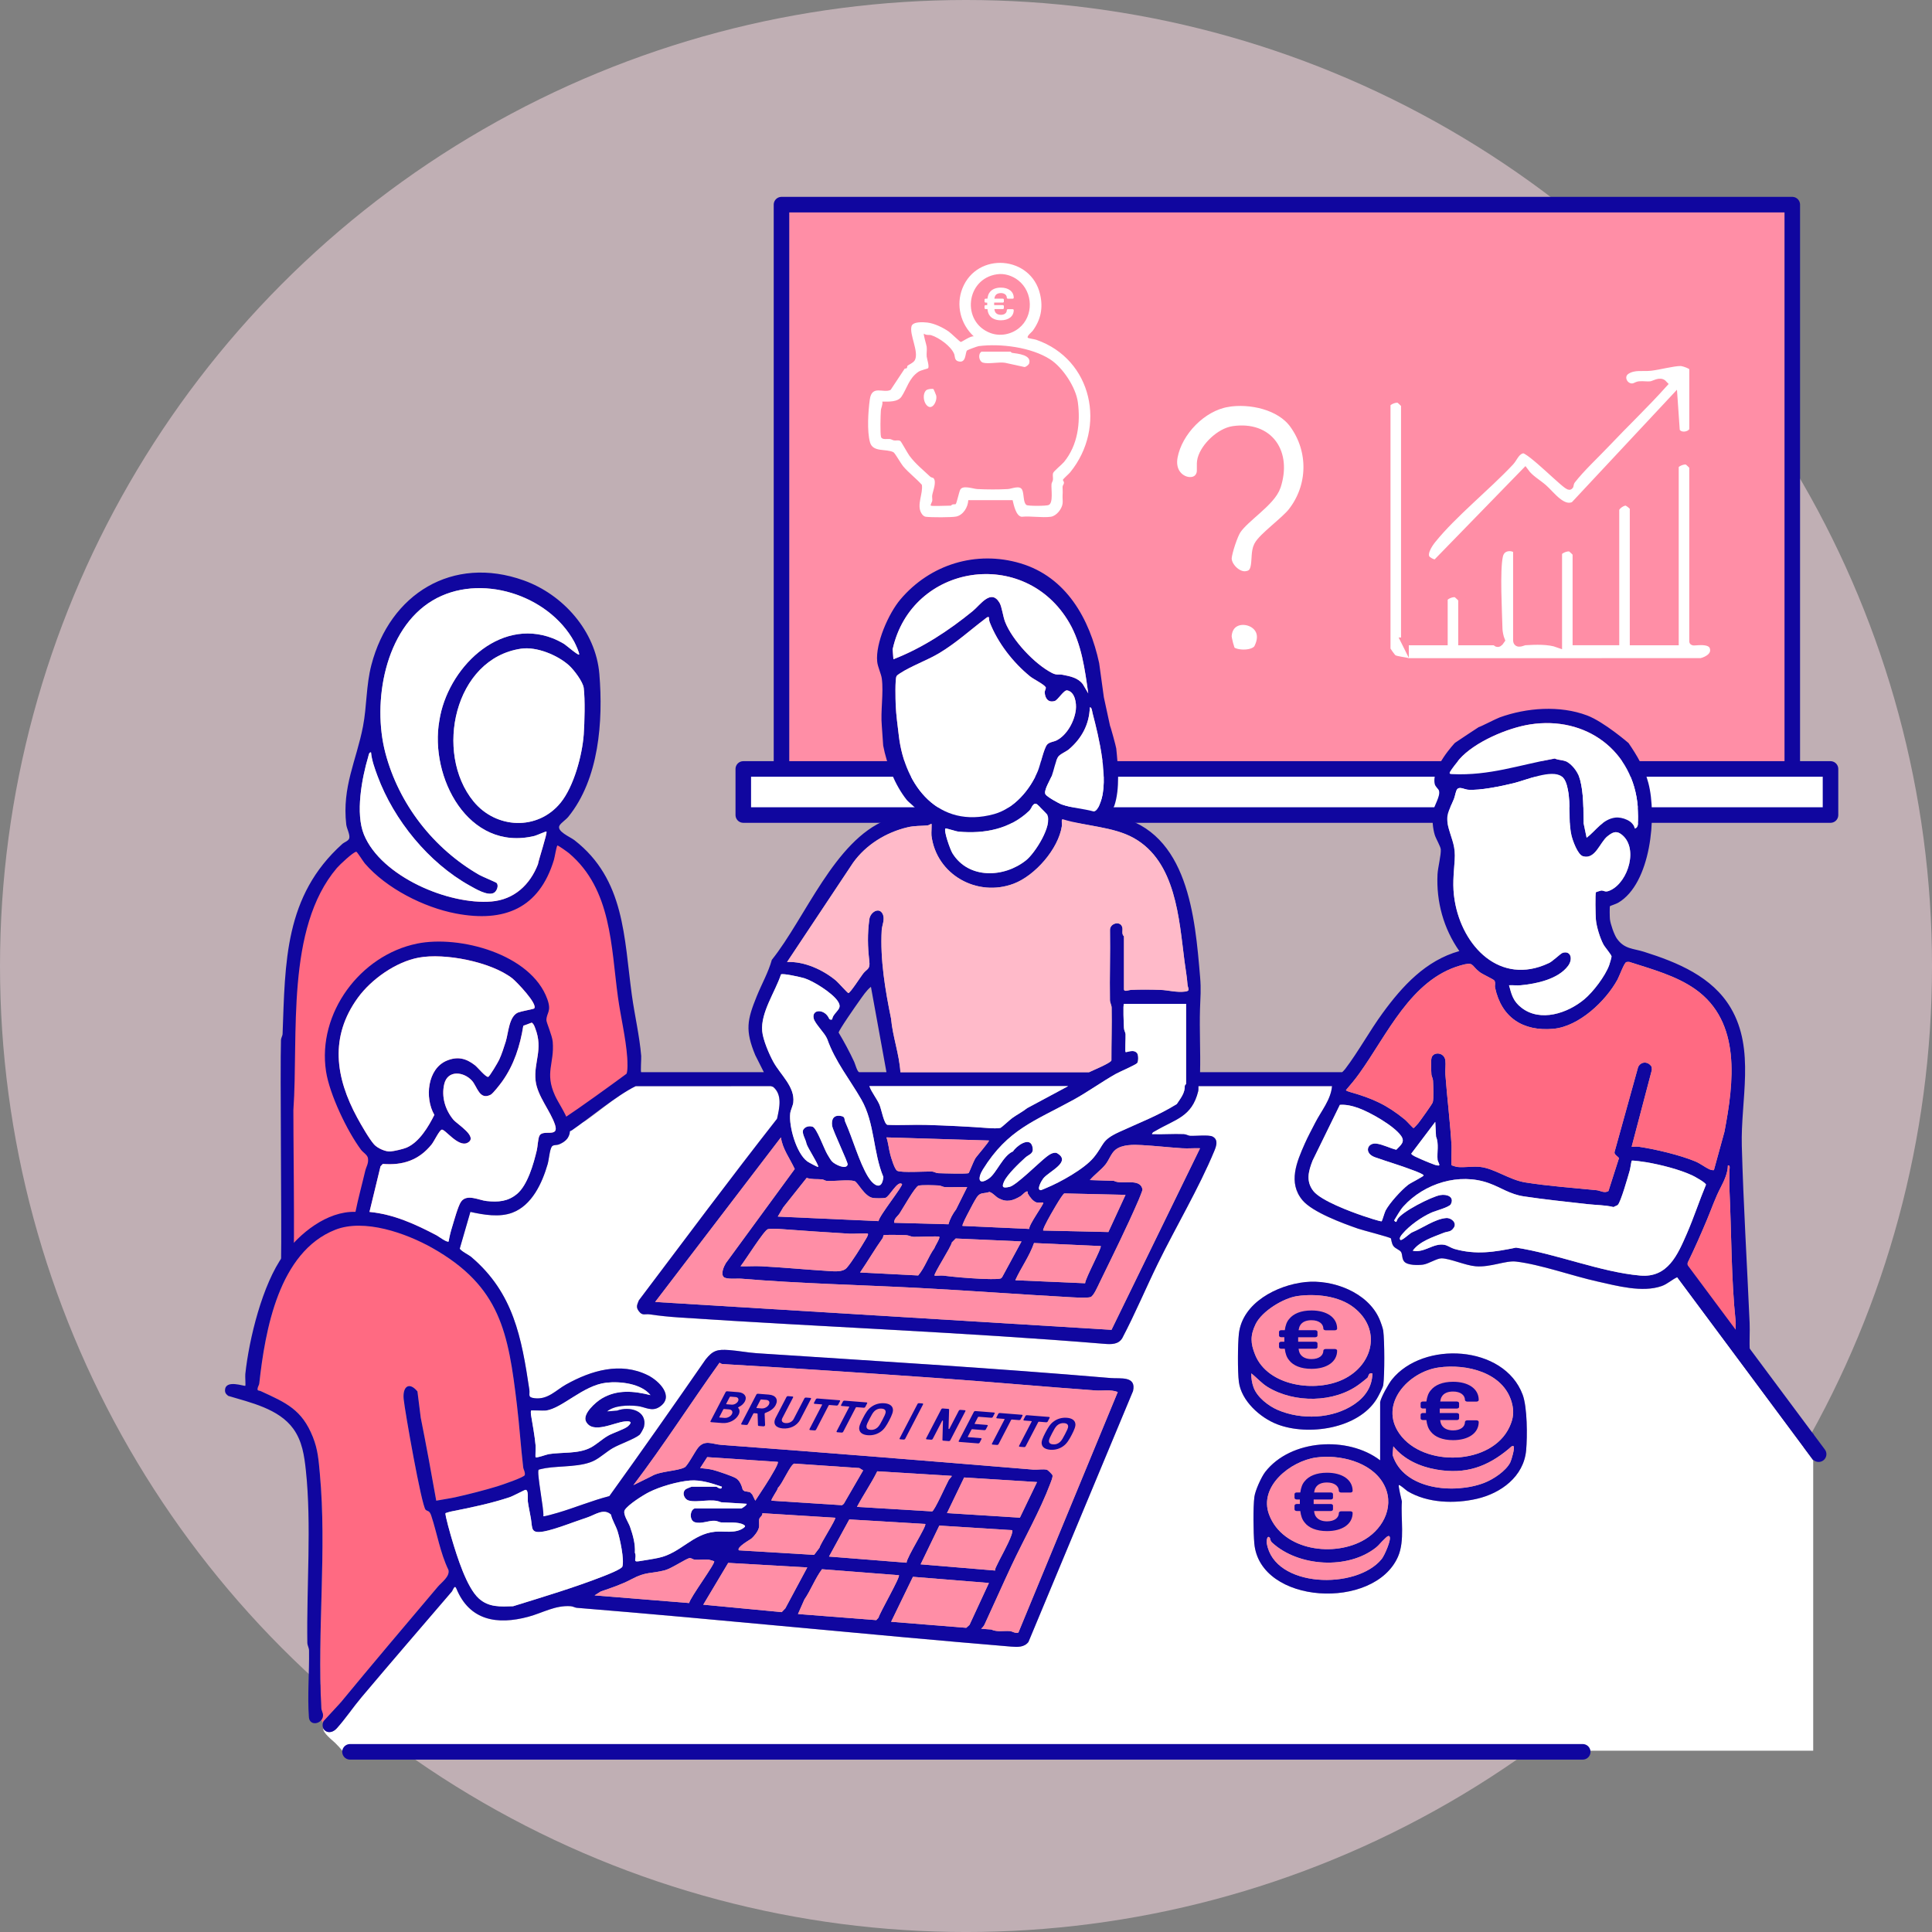 <svg xmlns="http://www.w3.org/2000/svg" id="Ebene_2" data-name="Ebene 2" viewBox="0 0 1243.25 1243.25"><rect x="0" y="0" width="1243.25" height="1243.25" fill="#808080" stroke="none"/><defs><style>      .cls-1 {        fill: #10069f;      }      .cls-2, .cls-3, .cls-4, .cls-5 {        stroke-width: 10px;      }      .cls-2, .cls-6 {        stroke: #ff8ea6;        stroke-miterlimit: 10;      }      .cls-2, .cls-6, .cls-7, .cls-5 {        fill: #fff;      }      .cls-3, .cls-4, .cls-5 {        stroke: #10069f;        stroke-linecap: round;        stroke-linejoin: round;      }      .cls-3, .cls-8 {        fill: #ff8ea6;      }      .cls-9 {        fill: #ffdee9;        opacity: .5;      }      .cls-6 {        stroke-width: 5px;      }      .cls-10 {        fill: #ff6a82;      }      .cls-11 {        fill: #ffbac9;      }      .cls-4 {        fill: none;      }    </style></defs><g id="Ebene_1-2" data-name="Ebene 1"><g><circle class="cls-9" cx="621.63" cy="621.63" r="621.63"></circle><g><rect class="cls-3" x="502.89" y="131.69" width="650.45" height="369.12"></rect><rect class="cls-5" x="478.31" y="494.82" width="699.63" height="29.66"></rect></g><path class="cls-10" d="M184.64,872.59v-172.92s2.66-101.76,7.32-106.41c4.66-4.66,17.96-38.57,21.28-40.57,3.33-2,17.29-9.31,17.29-9.31l48.55,34.58s51.88-3.33,53.87-3.99,18.69-38.85,18.69-38.85l23.87,18.9,17.29,31.92,11.97,81.81,1.33,27.93-221.47,176.91Z"></path><g><path class="cls-10" d="M207.81,1108.68c.11-.38.25-.76.45-1.15l10.54-11.44c20.76-25.18,41.86-50.11,62.89-74.97,2.45-2.9,7.88-6.6,6.89-10.83-5.32-11.05-7.25-23.36-11.06-34.9-1.21-3.67-2.4-2.66-3.63-3.85-2.62-2.52-13.38-63.52-14.14-71.28-.76-7.83,3.4-11.46,8.87-4.88l2.12,16.86c3.55,17.79,6.82,35.57,9.98,53.46,4.05-.8,8.25-1.33,12.28-2.21,8.5-1.87,18.64-4.49,26.96-7.01,2.61-.79,17.55-5.85,17.75-7.3.3-2.18-.85-3.36-1.03-4.96-1.55-13.25-2.43-26.77-4.01-39.95-5.59-46.71-10.52-76.39-54.59-101.26-16.8-9.48-43.68-18.99-62.31-11.66-36.38,14.32-45.16,64.7-48.93,98.93-.11,1.03-.85,1.9-1.03,3-.32,2.03.54,1.27,2.04,1.95,16.33,7.5,26.45,11.84,33.48,29.49,3.29,8.27,3.68,14.94,4.48,23.49,4.56,48.92-1.75,101.6.95,150.9.1,1.86,1.22,3.28,1.1,4.93-.08,1.17-.54,2.15-1.19,2.93.49.48.88,1.07,1.15,1.71Z"></path><path class="cls-7" d="M1069.24,827.62c-12.46,4.38-28.74-.15-41.54-2.99-16.15-3.6-36.33-10.88-52.17-12.77-6.75-.8-16.42,3.83-26.01,3.03-6.69-.56-16.43-5.05-21.93-5.11-3.02-.03-8.4,3.6-12,4.07-3.15.41-9.85.5-12-1.98-1.55-1.79-1.09-4.37-1.96-6.04-.78-1.5-3.67-2.18-5.01-3.98-1.21-1.64-1.43-4.7-1.6-4.9-.73-.83-18.05-5.2-21.19-6.29-9.76-3.39-29.25-10.56-35.7-18.25-9.48-11.32-3.74-24.69,1.5-36.51,1.94-4.38,4.46-9,6.66-13.32,3.92-7.67,10.07-14.79,10.84-23.62h-85.92c-.17,0,.07,2.22-.2,3.29-4.11,16.57-14.61,17.94-27.47,25.49-.91.53-2.22.92-2.31,2.19,6.81.25,13.71-.32,20.52-.04,1.65.07,2.81.97,3.96,1.04,3.58.2,12.07-.76,14.51.48,3.9,1.99,2.45,6.12,1.17,9.22-9.81,23.71-24.88,49.08-36.36,72.53-7.77,15.87-14.65,32.33-22.91,48.02-2.46,4.05-7.01,3.98-11.35,3.63-91.03-7.52-182.5-10.9-273.73-16.98-6.14-.41-12.88-1.07-18.99-1.99-3.01-.45-4.65,1.1-6.97-2.01-2.04-2.74-1.17-4.02-.02-6.99,29.53-39.12,58.74-78.39,88.93-116.87,1.55-6.9,3.57-15.43-2.48-20.51l-1.5-.5-86.95.02c-11.89,5.71-21.66,15.04-32.48,22.46-.86.5-1.69.79-2.48.9-2.75,2.41-6.92,1.99-8.81,5.07-.6.97.52,5.01-.31,5.38-1.13,1.44-2.84,2.7-5.33,3.7-1.55.62-3.7.11-4.59,1.41-1.4,2.06-1.82,8.35-2.68,11.31-3.54,12.2-10.07,26.46-22.73,31.22-8.32,3.13-18.51,1.37-26.99-.52l-6.81,23.5c.06,1.33,5.9,4.24,7.32,5.45,27.3,23.16,32.42,51.95,37.44,85.44.49,3.29-1.41,4.94,3.49,5.5,8.5.97,13.61-5.2,20.14-8.85,16.07-8.97,34.99-14.69,52.61-5.95,7.27,3.61,17.28,13.7,7.66,20.27-5.12,3.5-9.35.05-14.47-.47-6.03-.61-14.68-.47-19.47,3.49l6.48-.51c8.01-3.03,19.62.04,17.34,10.35-.21.93-2.12,4.55-2.83,5.16-3.19,2.73-12.93,6.06-17.35,8.63-3.78,2.2-7.5,5.61-11.29,7.7-8.42,4.63-22.13,3.56-31.82,5.14-.79.13-4.31.87-4.48,1.02-1.52,1.35,3.56,25.82,2.98,29.95.37.37,7.85-1.81,9.26-2.22,11.13-3.28,21.95-7.83,33.23-10.73,20.93-29.08,41.53-58.44,61.94-87.92,4.66-5.83,7.51-6.6,15-6.07,5.84.41,12.16,1.66,17.94,2.04,76,4.99,152.01,9.53,227.78,15.98,6.17.53,16.59-1.55,14.33,8.35l-67.3,161.47c-2.67,3.47-6.93,3.34-10.96,3.01-93.27-7.75-186.41-17.39-279.73-24.98-1.18-.1-2.32-.92-3.96-1.04-9.93-.69-17.97,4.32-27.24,6.81-19.93,5.36-37.8,2.47-46.24-18.17-1.17-2.86-2.25,1.14-2.94,1.94-19.36,22.58-38.88,45.19-58.01,67.88-5.35,6.34-10.49,13.95-15.94,20.03-3.44,3.83-7.4,2.85-8.74.14-.43,2.83,6.01,7.68,7.68,9.35,1.61,1.61,3.18,3.25,4.59,4.98h946.52v-186.82l-87.43-117.89c-3.47,1.5-6.32,4.42-10.19,5.78ZM797.23,858.31c2.24-20.01,24.66-31.37,42.65-33.28,17.72-1.88,40.27,6.51,47.78,23.76.73,1.68,2.26,5.87,2.47,7.52.87,6.64.92,28.4.01,34.97-.23,1.67-3.11,7.13-4.15,8.84-11.86,19.36-44.22,24.06-64.08,16.42-10.96-4.21-23.09-15.04-24.68-27.27-.85-6.55-.74-24.28,0-30.96ZM982.08,933.27c-1.54,16.95-16.24,27.65-31.72,31.22-14.27,3.28-31.68,2.84-44.61-4.92-.9-.54-5.1-4.48-5.63-3.86-.35.41,1.57,8.98,1.99,10.5-.81,11.07,2.03,25.18-2.47,35.48-15.23,34.87-88.96,30.82-92.48-8.47-.62-6.96-.83-23.3.05-30.01.52-4,4.45-12.76,6.97-16.01,16.39-21.09,53.29-23.28,73.95-7.47v-37.46c.52-3.06,5.42-11.81,7.53-14.45,20.04-25.13,72.22-22.41,84.17,9.67,3.02,8.11,3.07,26.84,2.25,35.8Z"></path><path class="cls-1" d="M1163.39,919.7c-13.03-16.01-24.71-34.15-37.37-50.55-.42-5.93.13-11.91-.13-17.85-1.66-37.78-3.99-76.03-5.03-113.85-.82-29.67,8.76-61.88-7.1-88.81-11.9-20.2-34.38-29.37-55.77-36.14-7.04-2.23-12.64-1.64-17.49-8.48-1.82-2.57-4.15-9.38-4.51-12.48-.15-1.31-.26-8.14.04-8.43.21-.2,4.06-1.47,5.3-2.2,20.99-12.33,25.01-55.79,19.4-77.05-2.56-9.71-7.17-17.52-12.76-25.7,0,0-15.85-13.69-26.68-17.77-17.53-6.6-38.87-5.02-56.25,1.27-2.42.88-12.67,6.22-13.45,6.22-.17,0-13.63,9.03-15.33,10.16-.11.08-15.27,16.18-13.01,26.44.4,1.8,2.4,3.2,2.72,4.27,1.11,3.73-3.33,9.76-3.87,13.87-.59,4.53-.15,10.44,1.21,14.77.75,2.38,3.71,7.33,3.84,9.22.24,3.56-1.89,11.83-2.1,15.92-.88,17.69,3.86,34.97,14.03,49.49-21.63,6.07-36.65,22.49-49.42,40-8.36,11.46-15.59,24.79-24.04,35.9-.38.5-1.8,2.03-1.97,2.03h-91.41c.35-13.47-.45-27.03-.04-40.5.25-8.17.78-12.32.05-20.94-3.24-38.25-7.63-93-53.63-103.21-1.27-.28-4.16-.03-4.31-.18-.68-.68,2.3-5.2,2.8-6.69,3.64-10.84,2.36-25.54,1.2-36.78-.13-1.22-3.76-14.5-3.98-14.5l-4-18.48-3.02-21.95c-6.13-28.51-21.14-55.44-50.67-64.22-28.44-8.46-58.09.63-77.22,23.23-7.61,8.99-16.1,28.21-14.95,39.98.34,3.51,2.58,7.91,2.98,11,1.22,9.29-.89,20.91,0,30.47l.88,12.6c2.25,11.89,7.53,25.34,15.08,34.87,1.32,1.67,5.38,4.59,6.02,5.97.71,1.55-.52,1.36-1.31,1.66-5.75,2.22-11.95,3.02-17.69,5.31-33.42,13.32-52.13,63.04-73.76,90.08-2.26,8.12-6.46,15.41-9.66,23.31-6.27,15.44-7.6,22.07-1,38.01l5.52,10.97h-78.92c-.52,0,.13-8.87,0-10.48-1.07-12.84-4.23-26.26-5.99-38.97-5.12-37.16-4.44-74.58-37-99.87-2.67-2.07-11.87-5.76-9.49-9.55,1.05-1.66,4.11-3.67,5.55-5.44,19.81-24.34,22.52-61.56,20-91.98-2.28-27.52-23.36-51.14-48.7-60.19-45.82-16.36-86.11,8.71-98,54.43-3.44,13.22-2.9,26.63-5.4,39.56-4.27,22.1-13.55,38.77-10.77,63.14.29,2.54,2.6,6.56,1.9,8.9-.49,1.65-3.24,2.49-4.43,3.57-37.29,33.5-36.73,76.08-38.45,122.4-.04,1.11-.99,2.31-1.04,3.96-.6,19.1.5,121.57.08,140.68,1.62.09,2.69,1.24,4.44,1.09.45-.04,3.31-1,3.43-1.14,1.03-1.12-.14-93.16.04-95.68,3.34-48.06-5.1-116.87,27.99-155.83,1.7-2,10.62-10.42,12.51-10.46.5-.01,4.53,6.42,5.47,7.51,13.82,16.05,37.95,28.32,58.66,32.25,31.21,5.91,53.58-3.37,63.02-34.5.55-1.83,1.57-8.47,2.23-9.26.29-.35,6.72,4.29,7.51,4.97,27.41,23.21,27,59.92,31.45,92.43,1.76,12.86,5.08,26.21,5.99,38.97.17,2.41.43,8.77-.46,10.51-10.53,7.78-29.71,21.64-40.66,28.88-5.02,4.62-.19,10.86,5.51,7.51,10.82-7.42,29.22-22.72,41.1-28.43l86.95-.02,1.5.5c6.05,5.09,4.02,13.62,2.48,20.51-30.19,38.48-59.4,77.76-88.93,116.87-1.14,2.97-2.02,4.25.02,6.99,2.33,3.12,3.97,1.56,6.97,2.01,6.11.92,12.85,1.58,18.99,1.99,91.23,6.09,182.7,9.46,273.73,16.98,4.34.36,8.88.43,11.35-3.63,8.26-15.69,15.14-32.14,22.91-48.02,11.48-23.45,26.56-48.82,36.36-72.53,1.28-3.1,2.73-7.23-1.17-9.22-2.44-1.24-10.93-.28-14.51-.48-1.15-.07-2.31-.97-3.96-1.04-6.81-.27-13.72.29-20.52.04.09-1.26,1.4-1.65,2.31-2.19,12.86-7.55,23.35-8.91,27.47-25.49.27-1.07.03-3.29.2-3.29h85.92c-.77,8.84-6.93,15.96-10.84,23.62-2.2,4.31-4.72,8.93-6.66,13.32-5.23,11.82-10.98,25.2-1.5,36.51,6.45,7.69,25.93,14.86,35.7,18.25,3.13,1.09,20.46,5.46,21.19,6.29.17.19.39,3.26,1.6,4.9,1.33,1.81,4.23,2.48,5.01,3.98.87,1.66.4,4.25,1.96,6.04,2.15,2.47,8.85,2.39,12,1.98,3.6-.47,8.98-4.1,12-4.07,5.5.06,15.24,4.56,21.93,5.11,9.6.8,19.26-3.83,26.01-3.03,15.84,1.89,36.02,9.17,52.17,12.77,12.79,2.85,29.07,7.37,41.54,2.99,3.87-1.36,6.71-4.28,10.19-5.78l87.43,117.89v-16.98c-1.39-.57-2.53-1.88-3.46-3.03ZM346.18,556.12c-5.1,13.23-15.32,22.79-29.95,24-27.55,2.28-70.88-16.05-81.99-42.98-5.62-13.62-1.44-36.19,2.74-50.26.29-.98.49-2.97,1.78-2.71.44,4.99,2.44,10.52,4.21,15.28,10.52,28.32,32.85,55.75,59.38,70.49,3.8,2.11,11.36,6.7,15.37,4.67,1.95-.99,3.41-4.73,1.86-6.42-.42-.46-9.35-4.16-11.24-5.24-29.37-16.92-51.69-45.49-60.36-78.5-8.52-32.42-.45-79.65,30.39-98.03,30.21-18,74.49-3.85,91.11,26.48.7,1.28,3.72,7.7,3.14,8.34-.58.65-8.42-6.11-9.62-6.86-1.82-1.13-5.33-2.88-7.34-3.65-34.93-13.51-67.84,19.82-72.94,52.98-6.42,36.14,18.43,84.58,61.24,74.23,1.43-.35,7.41-3.11,7.68-2.8.71.82-5.03,18.14-5.47,21ZM304.68,515.66c-25.4-31.07-12.41-91.94,30.69-98.23,9.94-1.45,23.44,4.12,30.8,10.77,3.13,2.83,8.95,10.46,9.46,14.51.92,7.18.55,22.45,0,29.96-.98,13.28-6.34,33.47-14.96,43.99-14.76,18.01-41.47,16.76-55.99-1ZM703.07,458.93c4.04,15.33,10.69,42.85,5.02,57.49-.79,2.04-2.03,5.63-4.29,5.77-6.52-1.81-14.2-2.26-20.52-4.51-2.07-.74-9.5-4.92-10.48-6.51-1.41-2.29,2.99-9.2,4.05-11.99,1.25-3.32,2.4-9.39,3.97-12.02,1.06-1.78,5.22-3.43,7.02-4.97,8.24-7.02,13.11-16.03,13.47-27,1.31-.22,1.46,2.6,1.76,3.73ZM660.32,553.56c-14.12,11.33-36.99,12.32-47.4-4.48-1.45-2.34-5.81-14.63-4.51-15.96.3-.31,6.7,1.88,8.45,2.04,16.73,1.51,33.15-1.65,45.5-13.53,1.48-1.43,2.46-5.65,5.01-4.02.59.38,6.29,6.08,6.5,6.49,3.57,7.02-7.81,24.86-13.55,29.47ZM574.44,417.74c12.26-55.07,85.15-66.28,113.73-16.84,7.85,13.57,9.97,29.98,12.13,45.31l-3.52-5.97c-3.13-4.11-8.16-5.07-12.97-6.01-2.59-.5-3.7.45-6.84-1.16-11.22-5.74-25.52-21.06-30.15-32.79-1.42-3.61-2.1-9.8-3.61-12.37-5.49-9.31-12.44,1.41-17.32,5.38-15.41,12.54-32.39,23.74-50.98,30.94l-.49-6.48ZM578.43,473.68c-.73-6.15-1.8-13.83-2.04-19.94-.13-3.37-.48-16.6.51-18.55.32-.63,1.49-1.39,2.16-1.83,7.34-4.84,17.65-8.39,25.69-13.27,10.78-6.54,19.3-14.4,29.12-21.83.6-.45,1.89-1.68,2.5-1,.1.11.03,1.9.46,3.03,5.2,13.42,15,25.97,25.99,34.95,2.25,1.84,8.96,5.09,10.07,6.97.45.75-.7,2.19-.61,3.47.27,3.81,2.28,6.65,6.45,5.42,2.01-.59,5.88-7.2,7.98-6.83,5.02.89,6.09,8.16,5.6,12.42-.86,7.41-5.61,16.23-12.27,19.7-1.87.98-4.78,1.09-6.22,2.77-2.11,2.46-4.33,13.11-5.96,17.02-5,12.05-15.25,24.16-28.22,27.72-35.52,9.75-57.37-17.96-61.21-50.22ZM497.66,683.32c-2.76-5.03-6.68-14.2-7.18-19.79-1.07-11.98,8.4-25.27,12.08-36.46.91-.95,12.78,1.71,14.98,2.4,6.02,1.89,17.83,9.38,21.41,14.55,3.12,4.51.16,5.59-2.5,9.46-.77,1.13-.9,2.4-.98,2.51-.06.08-1.47.52-1.98-.62-2.78-6.29-11.31-6.14-9.87-.01.83,3.52,7.18,9.35,8.71,13.27,5.1,14.5,14.64,26.12,21.98,38.96,8.67,15.19,7.44,33.75,14.14,49.8-.88,9.04-6.33,5.62-9.85-.15-5.74-9.4-9.88-24.61-14.67-35.29-.87-1.94.26-3.37-3.1-3.88-4.41-.66-5.91,2.2-5.36,6.36.62,3.53,10.34,23.66,10,24.96-.94,3.6-8.21-.05-10.03-1.96-.94-.98-2.37-3.5-3.16-4.84-2.03-3.45-6.74-16.79-9.4-17.57-2.18-.64-4.7-.11-5.92,1.87-1.34,2.15,1.62,6.42,2.01,9.04.51,2.29,8.27,14.15,7.51,14.96-.27.29-6.31-3.03-6.97-3.52-7.03-5.13-11.97-22.55-11-30.94.24-2.09,1.74-4.92,1.98-7.01,1.17-10.08-8.24-17.74-12.83-26.11ZM661.49,768.22c1.1,1.97,3.29,4.89,5.49,5.54,1.3.38,4.07-.12,4.37.13.74.61-9.43,14.25-9.04,16.93l-42.91-1.95c-.55-.51,3.13-7.4,3.8-8.68,1.45-2.76,3.73-7.25,5.32-9.66,2.37-3.58,4.54-2.21,8.21-3.51,2.44.77,3.79,2.95,5.93,4.09,5.27,2.81,9.15,1.53,14.06-1.35,1.1-.64,3.78-3.95,4.63-2.86.1.13-.16.8.14,1.33ZM565.37,785.8l-64.86-2.92,3.53-5.96,15.06-18.95c3.29,1.12,6.52.65,9.87.95,1.05.09,1.97.92,3.01.99,4.79.32,14.08-.97,17.86.12,2.24.64,6.39,10.11,12.09,10.89,1.61.22,6.52.28,7.89-.12,2.6-.77,7.7-11.38,10.6-8.88,1.07.93-14.99,20.78-15.06,23.9ZM591.03,763c2.16-.62,10.11-.3,12.92-.16,1.65.08,2.83.98,3.96,1.04,4.8.24,9.68-.16,14.48,0l-7.14,14.34c-2.13,2.81-3.98,6.15-4.9,9.59l-34.92-.95c-.26-2.72,2.3-4.26,3.46-6.02,1.96-2.97,9.99-17.23,12.13-17.84ZM502,790.87c14.86,1.13,30.03,2.12,44.92,3.03,1.99.12,11.11-.44,11.53-.04.63.6-1.12,3.21-1.55,3.95-2.72,4.61-8.68,14.25-11.97,18-2.59,2.95-7.96,2.32-12,2.07-14.22-.87-28.69-2.27-42.92-3.03-4.47-.24-9.01.16-13.48,0,2.74-3.31,15.11-23.15,17.59-23.86,1.62-.46,5.93-.25,7.87-.11ZM567.93,796.81c.5-.7.42-1.69.59-1.87.48-.54,12.34-.21,14.46-.12,1.8.08,3.11,1.01,4.91,1.09,2.63.12,15.92-.61,16.53-.04.73.69-2.75,6-3.14,7.35-3.98,5.52-6.05,12.42-10.42,17.55l-37.39-1.92c4.97-7.23,9.38-14.87,14.47-22.03ZM612.53,799.49l2.47-2.52,42.35,1.89-12.47,23c-.28.39-.63.75-1.11.89-2.04.6-10.2.27-12.94.14-7.79-.39-16.2-1.07-23.94-2.04-1.31-.16-5.21.25-5.49,0-.89-.81,10.72-18.55,11.12-21.34ZM665.4,799.9l42.91,1.95c.94.89-9.86,20.66-10.04,23.93l-44.91-1.95c3.69-8.13,9.12-15.42,12.04-23.93ZM671.34,791.86c-.55-.51,2.22-5.57,2.8-6.69,1.31-2.5,9.36-16.79,10.77-17.2l39.37.91-11.04,23.93-41.91-.95ZM627.53,745.56c-1.06,1.73-3.8,8.89-4.19,9.3-.68.7-16.77.19-19.48.09-1.65-.06-2.85-1-3.96-1.04-4.57-.17-19.82.87-22.5-.48-1.74-.88-3.87-8.17-4.5-10.49-1-3.72-1.26-7.49-2.47-11.02l65.94,2c.57.46-7.83,9.98-8.84,11.64ZM595.96,723.89c-8.29-.25-16.63.35-24.93-.05-2.24-.65-3.87-10.16-5.07-12.92-1.78-4.09-4.93-7.71-6.52-11.97h127.88l-26.33,14.13c-3.01,2.39-6.5,4.15-9.61,6.38-1.52,1.09-6.9,6.13-7.64,6.35-1.38.41-5.25.29-6.92.16-13.38-1.02-27.47-1.68-40.87-2.09ZM552.96,689.96c-1.29,0-2.67-5.35-3.3-6.69-2.98-6.41-6.36-12.72-9.99-18.78,0-1.47,11.39-17.76,13.32-20.45,2.24-3.11,4.52-6.69,7.46-9.02l9.99,54.95h-17.48ZM760.76,738.91c3.8.24,7.68-.16,11.48,0l-56.99,116.84-293.66-17.94,80.92-105.89c1.06,7.53,5.81,13.59,8.9,20.34l-44.35,60.6c-1.32,2.21-3.35,6.82-1.4,8.86,1.65,1.73,8.69.89,11.37,1.12,37.8,3.17,75.95,3.96,113.94,5.94,32.89,1.71,66.07,4.24,98.87,6.03,2.69.15,9.75.5,11.87-.11,2.01-.58,4.74-7,5.81-9.18,8.34-17.15,17.84-36.24,25.3-53.62.44-1.02,2.45-6.01,2.38-6.38-1.37-7.9-13.11-2.83-18.4-5.63l-15.48-.5c2.92-3.46,7.23-6.52,10.01-9.97,2.33-2.89,3.73-7.37,6.45-9.53,4.4-3.51,11.64-3.32,17.05-3.02,8.48.47,17.47,1.5,25.94,2.04ZM763.25,697.45l-.84,1.16c.21,4.69-2.69,8.15-5.14,11.84-11.7,7.31-24.56,12.21-37,17.94-11.88,5.48-9.34,7.77-16.49,16.48-5.99,7.29-21.53,15.91-30.41,19.55-.69.28-3.34,1.46-3.53,1.46-3.16,0,.4-6.12,1.48-7.51,3.64-4.68,18.89-10.87,8.54-16.5-2.41-.43-4.61,1.11-6.49,2.56-4.86,3.77-19.38,18.31-23.66,19.29-4.26.98-5.37.44-3.53-3.53,2.06-4.45,9.78-11.83,13.66-15.32,2.49-2.24,5.89-2.38,4.41-7.37-1.86-6.26-10.42.15-12.36,3.42-6.49,2.67-10.63,14.08-15.53,17.44-6.9,4.74-7.35-.2-3.84-5.84,16.09-25.88,33.3-31.08,58.16-44.74,9.33-5.12,18.02-11.45,27.27-16.69,2.43-1.38,13.07-5.88,13.89-7.09.78-1.14.77-4.96,0-6.09-2.17-3.2-6.99-.4-7.54-.95-.4-.41.12-9.46,0-11.48-.07-1.16-.97-2.31-1.04-3.96-.07-1.62-.73-15.53.04-15.53h39.96v51.45ZM762.78,638.04c-5.57.75-11.02-.9-15.97-1.07-6.04-.2-13.06-.27-19.07,0-1.27.06-4.45,1.56-4.45-.45v-33.97c-1.79-1.53-.57-4-1.11-5.88-1.27-4.42-8.06-2.5-7.89,1.88.25,14.99-.29,30.01-.04,45.01.03,1.79,1.05,3.11,1.09,4.91.22,11.29-.18,22.63-.14,33.92-.5,1.71-11.96,6.39-14.39,7.59h-121.39c-.73-11.67-4.98-22.87-6.01-34.46-3.79-18.53-7.07-37.96-6.02-57,.18-3.19,2.3-7.02.57-10.47-2.27-4.52-7.93-1.1-8.53,3.52-1.26,9.68-1.1,17.34,0,26.99.61,5.37-1.52,4.77-4.01,7.97-1.49,1.91-8.3,12.51-9.47,12.51-.56,0-6.56-6.84-7.97-8.01-8.35-6.97-20.49-12.53-31.49-11.97l42.49-63.9c8.3-11.61,21.26-19.56,35.13-22.82,4.61-1.08,8.39-.77,12.8-1.19,1.02-.1,2.3-1.23,2.49-1,.32.38-.18,5.89.01,7.48,3.1,25.24,29.42,39.93,52.96,31,13.75-5.22,28.69-22.32,30.94-36.99.23-1.5-.53-4.52.51-4.49,14.47,4.55,32.53,4.7,45.8,12.14,27.07,15.18,29.09,51.91,32.62,79.27.65,5.05,1.57,9.89,1.94,15.04.17,2.32,2.07,4.01-1.42,4.48ZM933.09,496.65c.6-1.25,4.81-6.69,5.97-8.02,9.74-11.14,30.99-20.17,45.48-22.45,35.84-5.65,66.69,16.78,69.42,53.45.21,2.88.42,8.32.04,11.01-.17,1.18-.77,2.29-2.03,2.47-.72-4.88-8.24-7.52-12.49-6.99-8.21,1.02-12.48,8.41-18.48,12.98l-1.99-9.5c-.09-8.9.08-19.21-2.2-27.77-1.13-4.27-4.14-8.68-7.82-11.16-2.78-1.88-5.52-1.24-8.51-2.56-23.18,4.15-41.66,11.11-65.91,10.04-1.09-.05-2.22.01-1.49-1.5ZM936.09,579.57c-1.59-9.56-.64-16.64-.01-25.98.6-8.94-1.57-12.4-3.76-20.2-2.55-9.11.08-11.38,3.29-19.23.72-1.75,1.1-4.76,1.94-6.05,1.47-2.25,4.77-.11,6.98.08,7.74.66,21.97-2.34,29.79-4.27,7.57-1.87,24.19-9.1,30.68-4.25,2.5,1.86,3.44,6,4.01,8.98,1.79,9.41.13,19.38,2.2,28.77.73,3.32,4.02,12.57,7.41,13.57,7.98,2.36,10.89-9.02,15.85-12.89,2.94-2.3,5.3-3.7,8.5-1.46,11.7,8.19,5.06,30.76-6.67,36.26-3.43,1.61-3.68.23-5.83.17-.29,0-3.31.93-3.44,1.06-.63.61-.27,15.24-.08,17.49.39,4.7,2.62,11.93,4.85,16.13.99,1.87,5.26,6.71,5.24,7.79-.01.65-1.16,4.61-1.51,5.55-2.56,7.02-10.26,17.17-16,21.96-10.76,8.98-28.24,14.92-40.45,5.44-5.31-4.12-6.33-8.2-8.02-14.45,2.46-.15,5.03.22,7.49,0,9.97-.93,24.05-3.84,30.5-12.46,3.3-4.42,1.78-9.97-3.43-8.43-1.44.43-6.89,5.97-9.23,6.75-31.06,14.49-55.39-10.81-60.29-40.32ZM866.15,701.45c2.93-3.36,5.86-6.91,8.46-10.52,18.05-25.05,33.21-60.52,65.2-69.67,8.91-2.55,6.53-.25,12.29,4.23,1.97,1.53,8.92,4.61,9.51,5.48.94,1.39.15,3.09.46,4.54,4.1,19.3,17.99,28.29,37.5,26.53,16.47-1.49,33.65-17.75,41.27-31.66,1.25-2.29,4.3-10.86,5.71-11.28.62-.18,1.29-.13,1.92-.1,14.24,4.6,30.05,8.81,42.43,17.54,29.84,21.07,24.75,60.26,18.8,91.67l-6.78,24.69c-.3.37-2.28-.15-3.01-.49-2.77-1.3-5.77-3.71-8.96-5.03-9.96-4.14-25.76-7.89-36.49-9.46-1.46-.21-3.02.1-4.49,0l13.02-49.47-.12-1.88c-2.08-3.62-6.84-3.82-8.73.08l-15.21,54.79c-.31,1.67,2.81,3.01,2.85,3.95l-6.74,21.06c-2.61,1.6-5.34-.32-7.55-.54-14.99-1.51-31.17-2.65-45.94-5.01-10.3-1.65-19.78-8.93-28.99-9.98-4.73-.54-10.28.54-14.98,0-.5-.06-3.32-.92-3.45-1.04-.45-.43.08-10.32-.04-12.44-.88-15.18-2.86-30.77-3.98-45.97-.22-2.93.33-6.15,0-8.99-.62-5.43-7.68-5.92-8.88-1.88-.57,1.92-.25,8.4-.11,10.87.07,1.15.96,2.31,1.04,3.96.14,3.01.49,11.6-.17,13.9-.33,1.15-7.98,11.77-9.4,13.58-.48.62-2.75,3.03-2.96,3.03-.39,0-4.41-4.54-5.53-5.46-11.73-9.58-20.82-13.63-35.22-17.73-.69-.2-2.91-.85-2.71-1.29ZM925.09,746.41c.09.94,1.54,2.97,1,3.49-.36.35-2.26-.15-3.05-.44-3.49-1.25-9.31-3.71-12.64-5.34-.91-.44-1.67-.88-2.28-1.71l15.48-20.48.5,9.48c1.98,4.71.52,10.02.99,15ZM891.65,778.9c-.69,1.29-2.16,6.56-2.53,6.97-.42.46-10.61-2.96-12.03-3.45-7.93-2.69-27.07-9.78-31.94-16.01-4.91-6.28-3.14-12.71-.5-19.53l17.56-35.89c4.02-.36,8.43.76,12.23,2.16,7.51,2.76,22.63,11.33,27.17,17.79,2.73,3.89-.18,5.9-3.09,8.92-4.04-.95-8.84-3.5-12.88-3.95-5.89-.65-8.06,6.23-.8,8.79,8.36,2.96,16.91,5.44,25.3,8.67,1.18.45,5.98,2.29,5.97,3.02,0,.68-8.33,4.77-9.95,6.03-4.42,3.43-11.88,11.6-14.49,16.48ZM1055.47,820.83c-25.57-2.25-54.07-14.05-79.93-17.97-13.79,2.82-25.68,4.82-39.77.8-1.99-.57-4.17-2.24-6.36-2.62-7.13-1.25-12.86,5.43-20.3,3.81,4.44-6.14,13-8.76,19.93-11.54,2.52-1.01,4.59-.26,6.58-3.42,1.94-3.09-1.76-6.32-5-6.07-7.11.55-15.29,6.49-21.86,9.18-1.35.44-6.76,5.8-7.64,4.85-1.03-1.11.69-3.05,1.5-4,4.51-5.31,12.1-10.65,18.46-13.51,2.77-1.24,11.53-3.46,12.54-5.44,2.45-4.79-2.54-6.62-6.84-5.84-5.7,1.03-24.7,10.71-27.49,15.49-.6,1.03-.48,2.9-2.16.81,1.84-2.83,3.72-6.53,5.97-9.02,13.47-14.86,35.88-21.84,54.99-14.98,8.03,2.88,13.34,7.12,22.47,8.5,12.98,1.98,27.75,3.49,40.96,5,5.58.64,11.43.54,16.83,1.89.77-.56,2.02-.81,2.67-1.36,1.9-1.62,6.65-18.44,7.74-22.23.35-1.22,1.04-6.01,1.25-6.25.31-.36,8.03.76,9.46,1,9.04,1.54,21.23,4.6,29.51,8.46,1.51.7,8.85,4.74,8.82,6-4.32,10.38-7.83,21.21-12.32,31.51-5.91,13.54-12.24,28.51-29.99,26.94ZM1116.9,855.8c-1.65-1.12-3.21-3.39-4.46-5.03-7.24-9.46-14.13-19.24-21.04-28.91-1.99-2.78-6.14-5.92-5.33-9.38,4.42-9.04,8.48-18.31,12.38-27.59,3.18-7.58,5.14-13.71,8.95-21.02,2.2-4.23,4.43-9.07,4.51-13.97,1.74-.23.97,2.28,1,3.5.08,3.98-.18,8.01,0,11.98,1.3,27.54,1.11,57.84,3.98,84.93.19,1.81-.1,3.68,0,5.49Z"></path><path class="cls-1" d="M302.7,779.88l-6.81,23.5c.06,1.33,5.9,4.24,7.32,5.45,27.3,23.16,32.42,51.95,37.44,85.44.49,3.29-1.41,4.94,3.49,5.5,8.5.97,13.61-5.2,20.14-8.85,16.07-8.97,34.99-14.69,52.61-5.95,7.27,3.61,17.28,13.7,7.66,20.27-5.12,3.5-9.35.05-14.47-.47-6.03-.61-14.68-.47-19.47,3.49l6.48-.51c8.01-3.03,19.62.04,17.34,10.35-.21.93-2.12,4.55-2.83,5.16-3.19,2.73-12.93,6.06-17.35,8.63-3.78,2.2-7.5,5.61-11.29,7.7-8.42,4.63-22.13,3.56-31.82,5.14-.79.13-4.31.87-4.48,1.02-1.52,1.35,3.56,25.82,2.98,29.95.37.37,7.85-1.81,9.26-2.22,11.13-3.28,21.95-7.83,33.23-10.73,20.93-29.08,41.53-58.44,61.94-87.92,4.66-5.83,7.51-6.6,15-6.07,5.84.41,12.16,1.66,17.94,2.04,76,4.99,152.01,9.53,227.78,15.98,6.17.53,16.59-1.55,14.33,8.35l-67.3,161.47c-2.67,3.47-6.93,3.34-10.96,3.01-93.27-7.75-186.41-17.39-279.73-24.98-1.18-.1-2.32-.92-3.96-1.04-9.93-.69-17.97,4.32-27.24,6.81-19.93,5.36-37.8,2.47-46.24-18.17-1.17-2.86-2.26,1.14-2.94,1.94-19.36,22.58-38.88,45.19-58.01,67.88-5.35,6.34-10.49,13.95-15.94,20.03-5.06,5.64-11.28.84-8.54-4.55l10.54-11.44c20.76-25.19,41.86-50.11,62.89-74.97,2.45-2.9,7.88-6.6,6.89-10.83-5.32-11.05-7.25-23.36-11.06-34.9-1.21-3.67-2.4-2.66-3.63-3.85-2.62-2.52-13.38-63.52-14.14-71.28-.76-7.83,3.4-11.46,8.87-4.88l2.12,16.86c3.55,17.79,6.82,35.57,9.98,53.46,4.05-.8,8.25-1.33,12.28-2.21,8.5-1.87,18.64-4.49,26.96-7.01,2.61-.79,17.55-5.85,17.75-7.3.3-2.18-.85-3.36-1.03-4.96-1.55-13.25-2.43-26.77-4.01-39.95-5.59-46.71-10.52-76.39-54.59-101.26-16.8-9.48-43.68-18.99-62.31-11.66-36.38,14.32-45.16,64.7-48.93,98.93-.11,1.03-.85,1.9-1.03,3-.32,2.03.54,1.27,2.04,1.95,16.33,7.5,26.45,11.84,33.48,29.49,3.29,8.27,3.68,14.94,4.48,23.49,4.56,48.92-1.75,101.6.95,150.9.1,1.86,1.22,3.28,1.1,4.93-.39,5.47-8.62,7.01-9.07,1.04-1.03-13.65.31-29.1.07-43.03-.03-1.8-1.06-3.12-1.09-4.91-.54-35.68,2.78-76.16-.95-110.94-1.01-9.43-2.33-18.85-8.13-26.84-9.32-12.83-27.41-16.77-41.83-21.1-1.44-1.14-2.22-2.04-2.04-4.02.6-6.65,12.52-1.95,13.03-2.49.28-.29-.16-5.95,0-7.49,2.41-22.69,11.04-57.89,24.5-76.4,10.3-14.16,28.05-28.56,46.4-28.02,1.78-8.81,4.19-17.48,6.24-26.23.68-2.9,2.29-4.88,1.8-8.25-.32-2.22-3.11-3.65-4.49-5.5-8.95-12.03-20.25-35.7-22.5-50.43-5.71-37.3,21.86-74.73,58.63-82.22,27.17-5.53,73.27,6.66,83.76,35.73,2.9,8.03-.52,8.68-.58,13.53-.02,1.55,3.74,9.9,4.07,13.94,1.16,14.06-5.25,19.78,1.43,34.53,4.22,9.32,17.93,25.31,2.57,31.49-1.55.62-3.7.11-4.59,1.41-1.4,2.06-1.82,8.35-2.68,11.31-3.54,12.2-10.07,26.46-22.73,31.22-8.32,3.13-18.51,1.37-26.99-.52ZM343.66,649c2.97-2.51-11.47-17.47-14.02-19.45-13.77-10.67-43.47-16.45-60.21-13.32-14.7,2.75-30.45,13.87-39.13,25.81-18.26,25.11-14.49,51.27-.39,77.25,2.41,4.43,7.68,13.63,10.82,17.15,2.15,2.41,7.36,4.77,10.48,4.52,2.39-.19,8.29-1.53,10.55-2.52,8.09-3.55,13.94-13.39,17.75-21.01-6.33-10.82-4.55-29.87,8.18-34.99,6.89-2.77,12.22-1.42,17.97,3.05,1.72,1.34,7.01,7.89,8.52,7.46.91-.26,6.23-9.28,7.02-10.97,1.61-3.45,3.1-8.05,4.25-11.74,1.77-5.68,2.03-16.45,8.18-18.79,1.67-.63,9.64-2.12,10.03-2.46ZM288.71,798.86c.46-2.96,1.32-6.42,2.22-9.27,1.2-3.82,3.82-13.53,5.73-16.25,3.76-5.36,11.46-.98,16.53-.47,7.44.75,13.56.34,19.44-4.52,6.93-5.73,10.77-19.61,12.81-28.15.59-2.48.73-7.37,1.68-9.31,2.21-4.53,12.82,1.58,10.07-7.02-2.82-8.82-11.41-18.54-12.53-28.43-1.35-11.9,5.05-20.12-.23-33.74-.53-1.37-.93-2.79-2.26-3.64l-5.42,2.01c-2.04,12.83-6.01,25.25-13.6,35.85-1.3,1.81-5.88,7.76-7.43,8.55-7.23,3.68-8.59-5.26-12-9.04-5.34-5.92-15.68-7.05-17.85,2.17-1.9,8.09.57,16.48,5.82,22.85,2.52,3.06,16.5,11.25,9.04,14.99-5.88,2.95-14.5-9.12-16.47-8.51-1.66.52-4.86,7.46-6.51,9.5-8.15,10.12-18.51,13.61-31.42,12.54l-1.46,1.54-7.11,29.35c15.65,1.5,29.62,7.93,43.31,15.13,1.1.58,6.75,4.85,7.64,3.85ZM719.29,895.76c-4.64-1.77-9.61-.66-14.48-1.01-33.88-2.45-68.01-5.57-101.91-7.98-45.95-3.27-91.79-6.28-137.86-9-.76-.05-1.41-.44-2.02-.85-18.68,26.09-36.03,53.23-55.42,78.77l11.7-5.78c5.5-3.32,16.49-3.17,21.29-5.68,1.8-.94,6.59-10.07,8.5-12.48,4.42-5.57,9.23-2.41,14.91-1.99,67.02,4.95,133.98,10.4,200.85,15.93,2.66.22,6.65-.54,8.87.12.67.2,3.36,2.87,3.54,3.5.34,1.2-.9,4.04-1.41,5.4-6.44,17.19-17.1,35.99-25.02,52.9-5.86,12.51-11.44,25.21-17.25,37.7-.52,1.12-1.3,1.98-2.21,2.79l6.49.5c3.78,1.76,7.96.68,11.99,1,1.6.12,3.43,1.67,5.48.98l63.95-154.83ZM418.59,897.76c-5.96-7.47-19.49-9-28.46-7.98-14.9,1.69-28.44,16.62-38.97,17.97-1.79.23-9.14-.33-9.49,0-.09.09-.11,1.87,0,2.5,1.07,6.49,2.39,13.46,3,19.98.14,1.51-.26,7.22,0,7.49.65.66,6.92-1.74,8.5-1.99,8.57-1.37,18.85-.03,26.82-4.14,3.7-1.91,7.54-5.57,11.28-7.7,3.29-1.87,10.81-4.23,12.86-6.12,3.12-2.88,1.45-3.37-2.06-3.06-6.79.59-20.69,8.36-24.96.07-2.51-4.86,6.27-12.57,10.17-14.87,9.95-5.87,20.49-4.83,31.32-2.15ZM500.51,940.72l-45.4-3.04-4.55,7.04c2.54.22,5.89.57,8.3,1.19,2.98.77,12.34,3.93,14.68,5.3,2.49,1.45,3.78,4.87,4.45,7.54l1.16.84,3.41.59,1.5,1.5,1.97,4.02c4.18-6.43,8.63-12.93,12.34-19.62.53-.95,2.69-4.83,2.14-5.35ZM496.51,965.69l45.36,2.91,1.11-.89,12.46-21.5-2.46-1.52-41.88-2.86c-2.58.75-7.66,13.08-10.45,15.52-.17,1.6-4.86,7.68-4.14,8.34ZM612.4,949.71l-47.88-2.93c-3.85,7.79-8.95,15.16-13.06,22.9l48.36,2.91c1.63-.47,9.01-17.2,10.72-20.25.41-.72,2.23-2.34,1.86-2.64ZM667.34,953.71l-46.91-2.95-11.04,22.93,46.9,2.95,11.04-22.93ZM447.06,970.69h29.97c.23,0,3.57-1.96,3.5-3l-16.48-1.01c-5.73-2.75-15.43.5-20.87-1.11-3.05-.9-4.68-5.4-1.65-7.42.26-.17,3.34-1.46,3.54-1.46h15.98c.19,0,3.33,2.71,3.5,0-6.41-2.2-13.61-4.54-20.47-3.99-7.92.64-19.23,3.87-26.46,7.51-3.85,1.95-13.36,7.97-15.54,11.44-1.55,2.46,2.38,8.05,3.32,10.73,1.88,5.38,3.5,11.1,3.16,16.82,1.56,3.27-1.89,6.19,2.55,5.45,4.19-.69,8.54-1.31,12.77-2.21,14.11-3.02,21.67-15.32,36.18-16.77,5.99-.6,13.15,1.37,18.49-2.49,1.1-.8,1.27-1.31,0-2.02-3.74-2.08-10.22-1.23-14.49-1.5-1.13-.07-2.33-.92-3.96-1.04-4.07-.29-8.68,2.19-12.92.93-3.77-1.12-3.26-8.01-.11-8.88ZM286.73,973.7c-.67.61,3.51,14.93,4.2,17.24,3.11,10.37,9.31,30.59,17.24,37.71,6.45,5.79,13.81,5.21,21.99,4.97,19.46-6.05,39.44-12,58.47-19.45,2.21-.87,11.4-4.46,11.88-6.11,1.32-4.52-1.55-17.76-3.1-22.69-1.09-3.47-3.43-7.05-4.27-10.72-4.67-4.31-10.32.23-15.23,1.83-7.61,2.47-20.87,7.77-27.95,9.02-8.6,1.51-7.28-1.88-8.32-8.3-.57-3.49-1.54-7.54-1.98-11.01-.2-1.56.62-7.48-1.5-7.48-.57,0-7.86,3.98-10.22,4.76-12.19,4.07-25.23,6.73-37.74,9.21-.63.13-3.34.9-3.48,1.02ZM537.47,976.68l-46.88-2.92c.18,1.68-1.62,2.5-1.95,3.55-.51,1.64.13,3.8-.28,5.71-.49,2.3-3.02,5.59-4.88,7.11-.85.7-9.97,5.74-7.96,7.53l48.36,2.91,3.44-4.55c.51-2.52,10.94-18.6,10.14-19.33ZM595.41,980.68l-48.88-2.92-13.06,23.9,49.9,3.95c.11-3.55,13.21-23.84,12.04-24.93ZM651.36,984.68l-46.9-2.95-12.04,24.93,47.95,4c-.08-.73.16-1.37.46-2.02,2.99-6.51,7.76-14.38,10.09-20.9.29-.8.8-2.7.44-3.05ZM459.55,1004.66c-.14-.12-3.01-.96-3.49-1.01-2.84-.33-6.07.26-9,0-1.06-.09-1.96-.94-3.02-1.03-1.86-.17-11.71,6.67-16.16,7.84-9.07,2.38-12.15.77-21.3,5.67-6.34,3.39-13.18,5.67-19.99,7.99l-3.97,2.52,60.86,4.92c.37-3.22,17.26-25.89,16.06-26.9ZM519.49,1008.65l-50.88-2.93-16.06,26.9,50.48,4.79,2.33-2.43,14.12-26.34ZM578.43,1013.65l-49.47-3.85c-4.45,5.96-7.09,13.28-11.32,19.48l-4.14,9.34,50.38,3.93,1.45-1.56c.87-3.38,14.22-26.32,13.11-27.35ZM636.38,1018.64l-48.9-3.95-14.04,28.92,48.35,3.89,2.1-1.89,12.48-26.98Z"></path><path class="cls-1" d="M888.13,902.25c.52-3.06,5.42-11.81,7.53-14.45,20.04-25.13,72.22-22.41,84.17,9.67,3.02,8.11,3.07,26.84,2.25,35.8-1.54,16.95-16.24,27.65-31.72,31.22-14.27,3.28-31.68,2.84-44.61-4.92-.9-.54-5.1-4.48-5.63-3.86-.35.41,1.57,8.98,1.99,10.5-.81,11.07,2.03,25.18-2.47,35.48-15.23,34.87-88.96,30.82-92.48-8.47-.62-6.96-.83-23.3.05-30.01.52-4,4.45-12.76,6.97-16.01,16.39-21.09,53.29-23.28,73.95-7.47v-37.46ZM925.79,879.98c-19.44,2.75-38.78,23.59-25.15,42.74,15.4,21.64,59.1,20.21,70.62-4.26,2.64-5.6,3.18-10.08,1.56-15.97-5.37-19.43-29.25-25.02-47.03-22.51ZM974.04,930.73c-.81-.89-2.37.97-3,1.5-14.03,11.77-27.98,16.63-46.44,13.47-10.79-1.84-20.99-6.38-27.99-14.97l-.49,5.49c6.98,22.58,39.81,25.39,58.96,18.01,5.79-2.23,13.97-7.59,16.79-13.18.78-1.54,3.01-9.39,2.17-10.32ZM846.87,937.92c-16.4,2.32-37.08,18.54-30.19,36.79,8.8,23.3,42.26,27.7,61.81,15.81,12.42-7.55,19.44-22.71,11.5-36.18-8.11-13.76-28.15-18.53-43.13-16.42ZM894.12,988.67c-.9-.99-2.87,1.45-3.5,2-1.72,1.51-3.25,3.63-4.97,5.02-18.04,14.56-50.15,12.55-67-2.98-1.42-1.31-1.26-2.79-1.46-3.04-1.72-2.19-2.28,1.75-1.99,3.49,4.7,28.71,57.76,30.08,73.95,10.02,1.74-2.15,6.5-12.83,4.97-14.51Z"></path><path class="cls-1" d="M839.87,825.03c17.72-1.88,40.27,6.51,47.78,23.76.73,1.68,2.26,5.87,2.47,7.52.87,6.64.92,28.4.01,34.97-.23,1.67-3.11,7.13-4.15,8.84-11.86,19.36-44.22,24.06-64.08,16.42-10.96-4.21-23.09-15.04-24.68-27.27-.85-6.55-.74-24.28,0-30.96,2.24-20.01,24.66-31.37,42.65-33.28ZM834.88,834.02c-9.02,1.28-22.87,9.76-26.88,18.07-3.51,7.26-3.31,12.31-.31,19.71,8.24,20.34,38.91,24.41,56.78,15.77,19.31-9.34,24.67-32.24,6.65-46.23-9.61-7.46-24.44-9-36.23-7.33ZM879.96,886.59c-.56.56-4.27,3.44-5.29,4.2-16.16,12.04-41.73,12.21-58.82,1.83-4.1-2.49-6.9-5.93-10.64-8.84-.11,2.83.47,6.37,1.46,9.03,2.33,6.29,9.43,11.84,15.5,14.47,15.27,6.6,35.46,5.79,49.34-3.65,6.9-4.69,11.5-11.17,11.62-19.85-2.67-.66-2.43,2.08-3.18,2.81Z"></path><path class="cls-11" d="M723.29,602.55c-1.79-1.53-.57-4-1.11-5.88-1.27-4.42-8.06-2.5-7.89,1.88.25,14.99-.29,30.01-.04,45.01.03,1.79,1.05,3.11,1.09,4.91.22,11.29-.18,22.63-.14,33.92-.5,1.71-11.96,6.39-14.39,7.59h-121.39c-.73-11.67-4.98-22.87-6.01-34.46-3.79-18.53-7.07-37.96-6.03-57,.18-3.19,2.3-7.02.57-10.47-2.27-4.52-7.93-1.1-8.53,3.52-1.26,9.68-1.1,17.34,0,26.99.61,5.37-1.52,4.77-4.01,7.97-1.49,1.91-8.3,12.51-9.47,12.51-.56,0-6.56-6.84-7.97-8.01-8.35-6.97-20.49-12.53-31.49-11.97l42.49-63.9c8.3-11.61,21.26-19.56,35.13-22.82,4.61-1.08,8.39-.77,12.8-1.19,1.02-.1,2.3-1.23,2.49-1,.32.38-.18,5.89.01,7.48,3.1,25.24,29.42,39.93,52.96,31,13.75-5.22,28.69-22.32,30.94-36.99.23-1.5-.53-4.52.51-4.49,14.47,4.55,32.53,4.7,45.8,12.14,27.07,15.18,29.09,51.91,32.62,79.27.65,5.05,1.57,9.89,1.94,15.04.17,2.32,2.07,4.01-1.42,4.48-5.57.75-11.02-.9-15.97-1.07-6.04-.2-13.06-.27-19.07,0-1.27.06-4.45,1.56-4.45-.45v-33.97Z"></path><path class="cls-10" d="M1102.92,752.9c-.3.37-2.28-.15-3.01-.49-2.77-1.3-5.77-3.71-8.96-5.03-9.96-4.14-25.76-7.89-36.49-9.46-1.46-.21-3.02.1-4.49,0l13.02-49.47-.12-1.88c-2.08-3.62-6.84-3.82-8.73.08l-15.21,54.79c-.31,1.67,2.81,3.01,2.85,3.95l-6.74,21.06c-2.61,1.6-5.34-.32-7.55-.54-14.99-1.51-31.17-2.65-45.94-5.01-10.3-1.65-19.78-8.93-28.99-9.98-4.73-.54-10.28.54-14.98,0-.5-.06-3.32-.92-3.45-1.04-.45-.43.08-10.32-.04-12.44-.88-15.18-2.86-30.77-3.98-45.97-.22-2.94.33-6.15,0-8.99-.62-5.43-7.68-5.92-8.88-1.88-.57,1.92-.25,8.4-.11,10.87.07,1.15.96,2.31,1.04,3.96.14,3.01.49,11.6-.17,13.9-.33,1.15-7.98,11.77-9.4,13.58-.48.62-2.75,3.03-2.96,3.03-.39,0-4.41-4.54-5.53-5.46-11.73-9.58-20.82-13.63-35.22-17.73-.69-.2-2.91-.85-2.71-1.29,2.93-3.36,5.86-6.91,8.46-10.52,18.05-25.05,33.21-60.52,65.2-69.67,8.91-2.55,6.53-.25,12.29,4.23,1.97,1.53,8.92,4.61,9.51,5.48.94,1.39.15,3.09.46,4.54,4.1,19.3,17.99,28.29,37.5,26.53,16.47-1.49,33.65-17.75,41.27-31.66,1.25-2.29,4.3-10.86,5.71-11.28.62-.18,1.29-.13,1.92-.1,14.24,4.6,30.05,8.81,42.43,17.55,29.84,21.07,24.75,60.26,18.8,91.67l-6.78,24.69Z"></path><path class="cls-7" d="M372.63,421.22c-.58.65-8.42-6.11-9.62-6.86-1.82-1.13-5.33-2.88-7.34-3.65-34.93-13.51-67.84,19.82-72.94,52.98-6.42,36.14,18.43,84.58,61.24,74.23,1.43-.35,7.41-3.11,7.68-2.8.71.82-5.03,18.14-5.47,21-5.1,13.23-15.32,22.79-29.95,24-27.55,2.28-70.88-16.05-81.99-42.98-5.62-13.62-1.44-36.19,2.74-50.26.29-.98.49-2.97,1.78-2.71.44,4.99,2.44,10.52,4.21,15.28,10.52,28.32,32.85,55.75,59.38,70.49,3.8,2.11,11.36,6.7,15.37,4.67,1.95-.99,3.41-4.73,1.86-6.42-.42-.46-9.35-4.16-11.24-5.24-29.37-16.92-51.69-45.5-60.36-78.5-8.52-32.42-.45-79.65,30.39-98.03,30.21-18,74.49-3.85,91.11,26.48.7,1.28,3.72,7.7,3.14,8.34Z"></path><path class="cls-7" d="M1027.03,574.11c-.63.61-.27,15.24-.08,17.49.39,4.7,2.62,11.93,4.85,16.13.99,1.87,5.26,6.71,5.24,7.79-.01.65-1.16,4.61-1.51,5.55-2.56,7.02-10.26,17.17-16,21.96-10.76,8.98-28.24,14.92-40.45,5.44-5.31-4.12-6.33-8.2-8.02-14.45,2.46-.15,5.03.22,7.49,0,9.97-.93,24.05-3.84,30.5-12.46,3.3-4.42,1.78-9.97-3.43-8.43-1.44.43-6.89,5.97-9.23,6.75-31.06,14.49-55.39-10.81-60.29-40.32-1.59-9.56-.64-16.64-.01-25.98.61-8.94-1.57-12.4-3.76-20.2-2.55-9.11.08-11.38,3.29-19.23.72-1.75,1.1-4.76,1.94-6.05,1.47-2.25,4.77-.11,6.98.08,7.74.66,21.97-2.34,29.79-4.27s24.19-9.1,30.68-4.25c2.5,1.86,3.44,6,4.01,8.98,1.79,9.41.13,19.38,2.2,28.77.73,3.32,4.02,12.57,7.41,13.57,7.98,2.36,10.89-9.02,15.85-12.89,2.94-2.3,5.3-3.7,8.5-1.46,11.7,8.19,5.06,30.76-6.67,36.26-3.43,1.61-3.68.23-5.83.17-.29,0-3.31.93-3.44,1.06Z"></path><path class="cls-8" d="M465.66,821.72c1.65,1.73,8.69.89,11.37,1.12,37.8,3.17,75.95,3.96,113.94,5.94,32.89,1.71,66.07,4.24,98.87,6.03,2.69.15,9.75.5,11.87-.11,2.01-.58,4.74-7,5.81-9.18,8.34-17.15,17.84-36.24,25.3-53.62.44-1.02,2.45-6.01,2.38-6.38-1.37-7.9-13.11-2.83-18.4-5.63l-15.48-.5c2.92-3.46,7.23-6.52,10.01-9.97,2.33-2.89,3.73-7.37,6.45-9.53,4.4-3.51,11.64-3.32,17.05-3.02,8.48.47,17.47,1.5,25.94,2.04,3.8.24,7.68-.16,11.48,0l-56.99,116.84-293.66-17.94,80.92-105.89c1.06,7.53,5.81,13.59,8.9,20.34l-44.35,60.6c-1.32,2.21-3.35,6.82-1.4,8.86Z"></path><path class="cls-7" d="M636.37,397.25c.1.11.03,1.9.46,3.03,5.2,13.42,15,25.97,25.99,34.95,2.25,1.84,8.96,5.09,10.07,6.97.45.75-.7,2.19-.61,3.47.27,3.81,2.28,6.65,6.45,5.42,2.01-.59,5.88-7.2,7.98-6.83,5.02.89,6.09,8.16,5.6,12.42-.86,7.41-5.61,16.23-12.27,19.7-1.87.98-4.78,1.09-6.22,2.77-2.11,2.46-4.33,13.11-5.96,17.02-5,12.05-15.25,24.16-28.22,27.72-35.52,9.75-57.37-17.96-61.21-50.22-.73-6.15-1.8-13.83-2.04-19.94-.13-3.37-.48-16.6.51-18.55.32-.63,1.49-1.39,2.16-1.83,7.34-4.84,17.65-8.39,25.69-13.27,10.78-6.54,19.3-14.4,29.12-21.83.6-.45,1.89-1.68,2.5-1Z"></path><path class="cls-7" d="M909.11,804.85c4.44-6.14,13-8.76,19.93-11.54,2.52-1.01,4.59-.26,6.58-3.42,1.94-3.09-1.76-6.32-5-6.07-7.11.55-15.29,6.49-21.86,9.18-1.35.44-6.76,5.8-7.64,4.85-1.03-1.11.69-3.05,1.5-4,4.51-5.31,12.1-10.65,18.46-13.51,2.77-1.24,11.53-3.46,12.54-5.44,2.45-4.79-2.54-6.62-6.84-5.84-5.7,1.03-24.7,10.71-27.49,15.49-.6,1.03-.48,2.9-2.16.81,1.84-2.83,3.72-6.53,5.97-9.02,13.47-14.86,35.89-21.84,54.99-14.98,8.03,2.88,13.34,7.12,22.47,8.5,12.98,1.98,27.75,3.49,40.96,5,5.58.64,11.43.54,16.83,1.89.77-.56,2.02-.81,2.67-1.36,1.9-1.62,6.65-18.44,7.74-22.23.35-1.22,1.04-6.01,1.25-6.25.31-.36,8.03.76,9.46,1,9.04,1.54,21.23,4.6,29.51,8.46,1.51.7,8.85,4.74,8.82,6-4.32,10.38-7.83,21.21-12.32,31.51-5.91,13.54-12.24,28.51-29.99,26.94-25.57-2.25-54.07-14.05-79.93-17.97-13.79,2.82-25.68,4.82-39.77.8-1.99-.57-4.17-2.24-6.36-2.62-7.13-1.25-12.86,5.43-20.3,3.81Z"></path><path class="cls-7" d="M335.37,417.43c9.94-1.45,23.44,4.12,30.8,10.77,3.13,2.83,8.95,10.46,9.46,14.51.92,7.18.55,22.45,0,29.96-.98,13.28-6.34,33.47-14.96,43.99-14.76,18.01-41.47,16.76-55.99-1-25.4-31.07-12.41-91.94,30.69-98.23Z"></path><path class="cls-7" d="M763.25,646.01v51.45l-.84,1.16c.21,4.69-2.69,8.15-5.14,11.84-11.7,7.31-24.56,12.21-37,17.94-11.88,5.48-9.34,7.77-16.49,16.48-5.99,7.29-21.53,15.91-30.41,19.55-.69.28-3.34,1.46-3.53,1.46-3.16,0,.4-6.12,1.48-7.51,3.64-4.68,18.89-10.87,8.54-16.5-2.41-.43-4.61,1.11-6.49,2.56-4.86,3.77-19.38,18.31-23.66,19.29-4.26.98-5.37.44-3.53-3.53,2.06-4.45,9.78-11.83,13.66-15.32,2.49-2.24,5.89-2.38,4.41-7.37-1.86-6.26-10.42.15-12.36,3.42-6.49,2.67-10.63,14.08-15.53,17.44-6.9,4.74-7.35-.2-3.84-5.84,16.09-25.88,33.3-31.08,58.16-44.74,9.33-5.12,18.02-11.45,27.27-16.69,2.43-1.38,13.07-5.88,13.89-7.09.78-1.14.77-4.96,0-6.09-2.17-3.2-6.99-.4-7.54-.95-.4-.41.12-9.46,0-11.48-.07-1.16-.97-2.31-1.04-3.96s-.73-15.53.04-15.53h39.96Z"></path><path class="cls-7" d="M535.47,656c-.06.08-1.47.52-1.98-.62-2.78-6.29-11.31-6.14-9.87-.01.83,3.52,7.18,9.35,8.71,13.27,5.1,14.5,14.64,26.12,21.98,38.96,8.67,15.19,7.44,33.75,14.14,49.8-.88,9.04-6.33,5.62-9.85-.15-5.74-9.4-9.88-24.61-14.67-35.29-.87-1.94.26-3.37-3.1-3.88-4.41-.66-5.91,2.2-5.36,6.36.62,3.53,10.34,23.66,10,24.96-.94,3.6-8.21-.05-10.03-1.96-.94-.98-2.37-3.5-3.16-4.84-2.03-3.45-6.74-16.79-9.4-17.57-2.18-.64-4.7-.11-5.92,1.87-1.34,2.15,1.62,6.42,2.01,9.04.51,2.29,8.27,14.15,7.51,14.96-.27.29-6.31-3.03-6.97-3.52-7.03-5.13-11.97-22.55-11-30.94.24-2.09,1.74-4.92,1.98-7.01,1.17-10.08-8.24-17.74-12.83-26.11-2.76-5.03-6.68-14.2-7.18-19.79-1.07-11.98,8.4-25.27,12.08-36.46.91-.95,12.78,1.71,14.98,2.4,6.02,1.89,17.83,9.38,21.41,14.55,3.12,4.51.16,5.59-2.5,9.46-.77,1.13-.9,2.4-.98,2.51Z"></path><path class="cls-7" d="M700.31,446.2l-3.52-5.97c-3.13-4.11-8.16-5.07-12.97-6.01-2.59-.5-3.7.45-6.84-1.16-11.22-5.74-25.52-21.06-30.15-32.79-1.42-3.61-2.1-9.8-3.61-12.37-5.49-9.31-12.44,1.41-17.32,5.38-15.41,12.54-32.39,23.74-50.98,30.94l-.49-6.48c12.26-55.07,85.15-66.28,113.73-16.84,7.85,13.57,9.97,29.98,12.13,45.31Z"></path><path class="cls-7" d="M1051.97,533.12c-.72-4.88-8.24-7.52-12.49-6.99-8.21,1.02-12.48,8.41-18.48,12.98l-1.99-9.5c-.09-8.9.08-19.21-2.2-27.77-1.13-4.27-4.14-8.68-7.82-11.16-2.78-1.88-5.52-1.24-8.51-2.56-23.18,4.15-41.66,11.11-65.91,10.04-1.09-.05-2.22.01-1.49-1.5.6-1.25,4.81-6.69,5.97-8.02,9.74-11.14,30.99-20.17,45.48-22.45,35.84-5.65,66.69,16.78,69.42,53.45.22,2.88.42,8.32.04,11.01-.17,1.18-.77,2.29-2.03,2.47Z"></path><path class="cls-7" d="M889.12,785.87c-.42.46-10.61-2.96-12.03-3.45-7.93-2.69-27.07-9.78-31.94-16.01-4.91-6.28-3.14-12.71-.5-19.53l17.56-35.89c4.02-.36,8.43.76,12.23,2.16,7.51,2.76,22.63,11.33,27.17,17.79,2.73,3.89-.18,5.9-3.09,8.92-4.04-.95-8.84-3.5-12.88-3.95-5.89-.65-8.06,6.23-.8,8.79,8.36,2.96,16.91,5.44,25.3,8.67,1.18.45,5.98,2.29,5.97,3.02,0,.68-8.33,4.77-9.95,6.03-4.42,3.43-11.88,11.6-14.49,16.48-.69,1.29-2.16,6.56-2.53,6.97Z"></path><path class="cls-7" d="M687.33,698.95l-26.33,14.13c-3.01,2.39-6.5,4.15-9.61,6.38-1.52,1.09-6.9,6.13-7.64,6.35-1.38.41-5.25.29-6.92.16-13.38-1.02-27.47-1.68-40.87-2.09-8.29-.25-16.63.35-24.93-.05-2.24-.65-3.87-10.16-5.07-12.92-1.78-4.09-4.93-7.71-6.52-11.97h127.88Z"></path><path class="cls-8" d="M558.45,793.86c.63.6-1.12,3.21-1.55,3.95-2.72,4.61-8.68,14.25-11.97,18-2.59,2.95-7.96,2.32-12,2.07-14.22-.87-28.69-2.27-42.92-3.03-4.47-.24-9.01.16-13.48,0,2.74-3.31,15.11-23.15,17.59-23.86,1.62-.46,5.93-.25,7.87-.11,14.86,1.13,30.03,2.12,44.92,3.03,1.99.12,11.11-.44,11.53-.04Z"></path><path class="cls-7" d="M608.4,533.12c.3-.31,6.7,1.88,8.45,2.04,16.73,1.51,33.15-1.65,45.5-13.53,1.48-1.43,2.46-5.65,5.01-4.02.59.38,6.29,6.08,6.5,6.49,3.57,7.02-7.81,24.86-13.55,29.47-14.12,11.33-36.99,12.32-47.4-4.48-1.45-2.34-5.81-14.63-4.51-15.96Z"></path><path class="cls-10" d="M1116.9,855.8c-1.65-1.12-3.21-3.39-4.46-5.03-7.24-9.46-14.13-19.24-21.04-28.91-1.99-2.78-6.14-5.92-5.33-9.38,4.42-9.04,8.48-18.31,12.38-27.59,3.18-7.58,5.14-13.71,8.95-21.02,2.2-4.23,4.43-9.07,4.51-13.97,1.74-.23.97,2.28,1,3.5.08,3.98-.18,8.01,0,11.98,1.3,27.54,1.11,57.84,3.98,84.93.19,1.81-.1,3.68,0,5.49Z"></path><path class="cls-7" d="M701.31,455.19c1.31-.22,1.46,2.6,1.76,3.73,4.04,15.33,10.69,42.85,5.02,57.49-.79,2.04-2.03,5.63-4.29,5.77-6.52-1.81-14.2-2.26-20.52-4.51-2.07-.74-9.5-4.92-10.48-6.51-1.41-2.29,2.99-9.2,4.05-11.99,1.25-3.32,2.4-9.39,3.97-12.02,1.06-1.78,5.22-3.43,7.02-4.96,8.24-7.02,13.11-16.03,13.47-27Z"></path><path class="cls-8" d="M580.43,761.89c1.07.93-14.99,20.78-15.06,23.9l-64.86-2.92,3.53-5.96,15.06-18.95c3.29,1.12,6.52.65,9.87.95,1.05.09,1.97.92,3.01.99,4.79.32,14.08-.97,17.86.12,2.24.64,6.39,10.11,12.09,10.89,1.61.22,6.52.28,7.89-.12,2.6-.77,7.7-11.38,10.6-8.88Z"></path><path class="cls-8" d="M636.38,733.92c.57.46-7.83,9.98-8.84,11.64s-3.8,8.89-4.19,9.3c-.68.7-16.77.19-19.48.09-1.65-.06-2.85-1-3.96-1.04-4.57-.17-19.82.87-22.5-.48-1.74-.88-3.87-8.17-4.5-10.49-1-3.72-1.26-7.49-2.47-11.02l65.94,2Z"></path><path class="cls-8" d="M708.3,801.85c.94.89-9.86,20.66-10.04,23.93l-44.91-1.95c3.69-8.13,9.12-15.42,12.04-23.93l42.91,1.95Z"></path><path class="cls-8" d="M657.35,798.86l-12.47,23c-.28.39-.63.75-1.11.89-2.04.6-10.2.27-12.94.14-7.79-.39-16.2-1.07-23.94-2.04-1.31-.16-5.21.25-5.49,0-.89-.81,10.72-18.55,11.12-21.34l2.47-2.52,42.35,1.89Z"></path><path class="cls-8" d="M724.29,768.89l-11.04,23.93-41.91-.95c-.55-.51,2.22-5.57,2.8-6.69,1.31-2.5,9.36-16.79,10.77-17.2l39.37.91Z"></path><path class="cls-8" d="M604.41,795.86c.73.69-2.75,6-3.14,7.35-3.98,5.52-6.05,12.42-10.42,17.55l-37.39-1.92c4.97-7.23,9.38-14.87,14.47-22.03.5-.7.42-1.69.59-1.87.48-.54,12.34-.21,14.46-.12,1.8.08,3.11,1.01,4.91,1.09,2.63.12,15.92-.61,16.53-.04Z"></path><path class="cls-8" d="M661.35,766.89c.1.13-.16.8.14,1.33,1.1,1.97,3.29,4.89,5.49,5.54,1.3.38,4.07-.12,4.37.13.74.61-9.43,14.25-9.04,16.93l-42.91-1.95c-.55-.51,3.13-7.4,3.8-8.68,1.45-2.76,3.73-7.25,5.32-9.66,2.37-3.58,4.54-2.21,8.21-3.51,2.44.77,3.79,2.95,5.93,4.09,5.27,2.81,9.15,1.53,14.06-1.35,1.1-.64,3.78-3.95,4.63-2.86Z"></path><path class="cls-8" d="M622.39,763.89l-7.14,14.34c-2.13,2.81-3.98,6.15-4.9,9.59l-34.92-.95c-.26-2.72,2.3-4.26,3.46-6.02,1.96-2.97,9.99-17.23,12.13-17.84s10.11-.3,12.92-.16c1.65.08,2.83.98,3.96,1.04,4.8.24,9.68-.16,14.48,0Z"></path><path class="cls-7" d="M926.09,749.9c-.36.35-2.26-.15-3.05-.44-3.49-1.25-9.31-3.71-12.64-5.34-.91-.44-1.67-.88-2.28-1.71l15.48-20.48.5,9.48c1.98,4.71.52,10.02.99,15,.09.94,1.54,2.97,1,3.49Z"></path><path class="cls-8" d="M719.29,895.76l-63.95,154.83c-2.05.69-3.89-.85-5.48-.98-4.03-.31-8.21.76-11.99-1l-6.49-.5c.91-.81,1.69-1.67,2.21-2.79,5.8-12.49,11.39-25.19,17.25-37.7,7.92-16.91,18.58-35.71,25.02-52.9.51-1.37,1.75-4.2,1.41-5.4-.18-.62-2.88-3.3-3.54-3.5-2.22-.66-6.21.1-8.87-.12-66.88-5.54-133.84-10.98-200.85-15.93-5.68-.42-10.49-3.59-14.91,1.99-1.91,2.41-6.7,11.54-8.5,12.48-4.81,2.51-15.8,2.36-21.29,5.68l-11.7,5.78c19.39-25.54,36.74-52.68,55.42-78.77.61.4,1.25.8,2.02.85,46.07,2.72,91.91,5.74,137.86,9,33.9,2.41,68.03,5.53,101.91,7.98,4.87.35,9.84-.76,14.48,1.01Z"></path><path class="cls-7" d="M343.66,649c-.39.33-8.37,1.82-10.03,2.46-6.15,2.34-6.41,13.11-8.18,18.79-1.15,3.69-2.63,8.29-4.25,11.74-.79,1.69-6.11,10.71-7.02,10.97-1.51.43-6.8-6.12-8.52-7.46-5.75-4.47-11.08-5.82-17.97-3.05-12.73,5.12-14.51,24.16-8.18,34.99-3.81,7.61-9.66,17.46-17.75,21.01-2.26.99-8.15,2.33-10.55,2.52-3.11.25-8.33-2.11-10.48-4.52-3.14-3.52-8.41-12.72-10.82-17.15-14.11-25.97-17.87-52.14.39-77.25,8.68-11.93,24.43-23.06,39.13-25.81,16.74-3.13,46.44,2.65,60.21,13.32,2.56,1.98,16.99,16.94,14.02,19.45Z"></path><path class="cls-7" d="M288.71,798.86c-.89,1-6.53-3.27-7.64-3.85-13.69-7.21-27.66-13.63-43.31-15.13l7.11-29.35,1.46-1.54c12.91,1.07,23.27-2.42,31.42-12.54,1.65-2.05,4.85-8.99,6.51-9.5,1.97-.61,10.59,11.45,16.47,8.51,7.46-3.74-6.53-11.94-9.04-14.99-5.25-6.37-7.72-14.76-5.82-22.85,2.17-9.22,12.51-8.09,17.85-2.17,3.4,3.78,4.77,12.72,12,9.04,1.55-.79,6.14-6.74,7.43-8.55,7.6-10.6,11.57-23.02,13.6-35.85l5.42-2.01c1.33.85,1.73,2.27,2.26,3.64,5.28,13.62-1.11,21.84.23,33.74,1.12,9.89,9.71,19.61,12.53,28.43,2.75,8.6-7.86,2.49-10.07,7.02-.95,1.94-1.09,6.83-1.68,9.31-2.04,8.54-5.88,22.42-12.81,28.15-5.88,4.86-12,5.27-19.44,4.52-5.07-.51-12.77-4.89-16.53.47-1.91,2.72-4.53,12.43-5.73,16.25-.9,2.85-1.76,6.31-2.22,9.27Z"></path><path class="cls-7" d="M286.73,973.7c.13-.12,2.85-.89,3.48-1.02,12.51-2.48,25.54-5.15,37.74-9.21,2.36-.79,9.65-4.76,10.22-4.76,2.12,0,1.3,5.92,1.5,7.48.44,3.47,1.42,7.51,1.98,11.01,1.04,6.42-.28,9.81,8.32,8.3,7.08-1.24,20.34-6.54,27.95-9.02,4.91-1.6,10.56-6.13,15.23-1.83.84,3.67,3.18,7.24,4.27,10.72,1.55,4.93,4.41,18.17,3.1,22.69-.48,1.65-9.67,5.24-11.88,6.11-19.03,7.45-39.01,13.4-58.47,19.45-8.18.25-15.54.82-21.99-4.97-7.93-7.12-14.13-27.34-17.24-37.71-.69-2.31-4.87-16.63-4.2-17.24Z"></path><path class="cls-7" d="M447.06,970.69c-3.15.87-3.66,7.75.11,8.88,4.24,1.26,8.85-1.22,12.92-.93,1.63.12,2.83.97,3.96,1.04,4.27.26,10.75-.58,14.49,1.5,1.28.71,1.11,1.22,0,2.02-5.34,3.87-12.5,1.9-18.49,2.49-14.51,1.45-22.08,13.75-36.18,16.77-4.23.91-8.58,1.52-12.77,2.21-4.43.73-.99-2.19-2.55-5.45.34-5.72-1.28-11.44-3.16-16.82-.94-2.68-4.87-8.27-3.32-10.73,2.18-3.46,11.69-9.49,15.54-11.44,7.22-3.65,18.53-6.88,26.46-7.51,6.86-.55,14.06,1.79,20.47,3.99-.16,2.7-3.3,0-3.5,0h-15.98c-.19,0-3.28,1.29-3.54,1.46-3.03,2.01-1.4,6.52,1.65,7.42,5.44,1.61,15.14-1.64,20.87,1.11l16.48,1.01c.07,1.03-3.27,3-3.5,3h-29.97Z"></path><path class="cls-7" d="M418.59,897.76c-10.83-2.68-21.37-3.73-31.32,2.15-3.89,2.3-12.67,10.01-10.17,14.87,4.27,8.29,18.17.52,24.96-.07,3.51-.31,5.18.18,2.06,3.06-2.05,1.89-9.57,4.25-12.86,6.12-3.73,2.13-7.57,5.79-11.28,7.7-7.97,4.12-18.26,2.78-26.82,4.14-1.58.25-7.85,2.65-8.5,1.99-.26-.27.13-5.98,0-7.49-.61-6.52-1.92-13.49-3-19.98-.1-.63-.08-2.42,0-2.5.35-.34,7.7.22,9.49,0,10.54-1.35,24.08-16.28,38.97-17.97,8.97-1.02,22.5.51,28.46,7.98Z"></path><path class="cls-8" d="M578.43,1013.65c1.11,1.03-12.23,23.97-13.11,27.35l-1.45,1.56-50.38-3.93,4.14-9.34c4.22-6.2,6.87-13.52,11.32-19.48l49.47,3.85Z"></path><polygon class="cls-8" points="636.38 1018.64 623.89 1045.62 621.79 1047.51 573.44 1043.62 587.47 1014.69 636.38 1018.64"></polygon><polygon class="cls-8" points="519.49 1008.65 505.37 1034.99 503.03 1037.42 452.55 1032.63 468.61 1005.73 519.49 1008.65"></polygon><path class="cls-8" d="M595.41,980.68c1.18,1.08-11.93,21.38-12.04,24.93l-49.9-3.95,13.06-23.9,48.88,2.92Z"></path><path class="cls-8" d="M651.36,984.68c.36.36-.16,2.25-.44,3.05-2.33,6.52-7.11,14.39-10.09,20.9-.3.65-.54,1.29-.46,2.02l-47.95-4,12.04-24.93,46.9,2.95Z"></path><path class="cls-8" d="M537.47,976.68c.81.74-9.62,16.81-10.14,19.33l-3.44,4.55-48.36-2.91c-2.02-1.78,7.11-6.83,7.96-7.53,1.85-1.52,4.39-4.81,4.88-7.11.41-1.92-.23-4.07.28-5.71.33-1.05,2.13-1.87,1.95-3.55l46.88,2.92Z"></path><path class="cls-8" d="M612.4,949.71c.37.3-1.45,1.91-1.86,2.64-1.71,3.04-9.1,19.77-10.72,20.25l-48.36-2.91c4.11-7.75,9.21-15.11,13.06-22.9l47.88,2.93Z"></path><path class="cls-8" d="M496.51,965.69c-.72-.66,3.97-6.74,4.14-8.34,2.8-2.44,7.87-14.77,10.45-15.52l41.88,2.86,2.46,1.52-12.46,21.5-1.11.89-45.36-2.91Z"></path><path class="cls-8" d="M459.55,1004.66c1.2,1.01-15.69,23.67-16.06,26.9l-60.86-4.92,3.97-2.52c6.81-2.32,13.65-4.59,19.99-7.99,9.15-4.9,12.23-3.29,21.3-5.67,4.45-1.17,14.3-8,16.16-7.84,1.06.09,1.95.94,3.02,1.03,2.93.25,6.15-.34,9,0,.47.05,3.35.9,3.49,1.01Z"></path><polygon class="cls-8" points="667.34 953.71 656.31 976.63 609.4 973.68 620.44 950.76 667.34 953.71"></polygon><path class="cls-8" d="M500.51,940.72c.55.52-1.61,4.39-2.14,5.35-3.71,6.7-8.17,13.2-12.34,19.62l-1.97-4.02-1.5-1.5-3.41-.59-1.16-.84c-.67-2.67-1.96-6.09-4.45-7.54-2.35-1.37-11.71-4.53-14.68-5.3-2.41-.62-5.76-.97-8.3-1.19l4.55-7.04,45.4,3.04Z"></path><path class="cls-8" d="M846.87,937.92c14.97-2.11,35.01,2.66,43.13,16.42,7.94,13.47.92,28.63-11.5,36.18-19.56,11.88-53.01,7.49-61.81-15.81-6.89-18.24,13.79-34.47,30.19-36.79Z"></path><path class="cls-8" d="M925.79,879.98c17.78-2.52,41.66,3.08,47.03,22.51,1.63,5.89,1.08,10.37-1.56,15.97-11.52,24.48-55.22,25.91-70.62,4.26-13.63-19.15,5.72-39.99,25.15-42.74Z"></path><path class="cls-8" d="M974.04,930.73c.85.92-1.39,8.77-2.17,10.32-2.82,5.59-11,10.95-16.79,13.18-19.15,7.38-51.98,4.57-58.96-18.01l.49-5.49c6.99,8.6,17.2,13.13,27.99,14.97,18.46,3.15,32.41-1.7,46.44-13.47.63-.53,2.18-2.38,3-1.5Z"></path><path class="cls-8" d="M894.12,988.67c1.52,1.68-3.23,12.35-4.97,14.51-16.19,20.07-69.25,18.69-73.95-10.02-.28-1.74.27-5.69,1.99-3.49.2.25.04,1.73,1.46,3.04,16.85,15.53,48.96,17.53,67,2.98,1.72-1.39,3.25-3.5,4.97-5.02.63-.55,2.6-2.98,3.5-2Z"></path><path class="cls-8" d="M834.88,834.02c11.8-1.67,26.63-.14,36.23,7.33,18.02,14,12.66,36.89-6.65,46.23-17.87,8.64-48.54,4.57-56.78-15.77-3-7.4-3.2-12.46.31-19.71,4.01-8.31,17.86-16.8,26.88-18.07Z"></path><path class="cls-8" d="M879.96,886.59c.74-.73.5-3.48,3.18-2.81-.12,8.68-4.72,15.16-11.62,19.85-13.88,9.44-34.07,10.25-49.34,3.65-6.07-2.62-13.18-8.18-15.5-14.47-.99-2.67-1.57-6.2-1.46-9.03,3.74,2.91,6.53,6.35,10.64,8.84,17.08,10.38,42.66,10.21,58.82-1.83,1.02-.76,4.73-3.65,5.29-4.2Z"></path></g><path class="cls-1" d="M829.63,875.39c-1.64-1.87-2.5-4.36-2.86-7.47h-2.29c-.79,0-1.43-.47-1.43-1.04v-2.44c0-.57.64-1.04,1.43-1.04h2v-2.9h-2c-.79,0-1.43-.47-1.43-1.04v-2.44c0-.57.64-1.04,1.43-1.04h2.29c.43-3.01,1.22-5.44,2.86-7.26,2.65-3.32,7.51-5.44,14.3-5.44,9.79,0,16.52,4.46,16.52,11.72,0,.57-.64,1.04-1.43,1.04h-5.93c-.79,0-1.5-.47-1.5-1.04,0-3.11-2.86-5.44-7.65-5.44-3.22,0-5.94.98-7.29,3.32-.5.78-.79,1.87-1,3.11h10.73c.79,0,1.43.47,1.43,1.04v2.44c0,.57-.64,1.04-1.43,1.04h-11.01v2.9h11.01c.79,0,1.43.47,1.43,1.04v2.44c0,.57-.64,1.04-1.43,1.04h-10.73c.14,1.35.5,2.49,1,3.32,1.43,2.28,4.08,3.32,7.29,3.32,4.79,0,7.65-2.23,7.65-5.44,0-.57.71-1.04,1.5-1.04h5.93c.79,0,1.43.47,1.43,1.04,0,7.21-6.65,11.72-16.52,11.72-6.79,0-11.73-2.13-14.3-5.44Z"></path><path class="cls-1" d="M920.75,921.28c-1.64-1.87-2.5-4.36-2.86-7.47h-2.29c-.79,0-1.43-.47-1.43-1.04v-2.44c0-.57.64-1.04,1.43-1.04h2v-2.9h-2c-.79,0-1.43-.47-1.43-1.04v-2.44c0-.57.64-1.04,1.43-1.04h2.29c.43-3.01,1.22-5.44,2.86-7.26,2.65-3.32,7.51-5.44,14.3-5.44,9.79,0,16.52,4.46,16.52,11.72,0,.57-.64,1.04-1.43,1.04h-5.93c-.79,0-1.5-.47-1.5-1.04,0-3.11-2.86-5.44-7.65-5.44-3.22,0-5.94.98-7.29,3.32-.5.78-.79,1.87-1,3.11h10.73c.79,0,1.43.47,1.43,1.04v2.44c0,.57-.64,1.04-1.43,1.04h-11.01v2.9h11.01c.79,0,1.43.47,1.43,1.04v2.44c0,.57-.64,1.04-1.43,1.04h-10.73c.14,1.35.5,2.49,1,3.32,1.43,2.28,4.08,3.32,7.29,3.32,4.79,0,7.65-2.23,7.65-5.44,0-.57.71-1.04,1.5-1.04h5.93c.79,0,1.43.47,1.43,1.04,0,7.21-6.65,11.72-16.52,11.72-6.79,0-11.73-2.13-14.3-5.44Z"></path><path class="cls-1" d="M839.61,979.81c-1.64-1.87-2.5-4.36-2.86-7.47h-2.29c-.79,0-1.43-.47-1.43-1.04v-2.44c0-.57.64-1.04,1.43-1.04h2v-2.9h-2c-.79,0-1.43-.47-1.43-1.04v-2.44c0-.57.64-1.04,1.43-1.04h2.29c.43-3.01,1.22-5.44,2.86-7.26,2.65-3.32,7.51-5.44,14.3-5.44,9.79,0,16.52,4.46,16.52,11.72,0,.57-.64,1.04-1.43,1.04h-5.93c-.79,0-1.5-.47-1.5-1.04,0-3.11-2.86-5.44-7.65-5.44-3.22,0-5.94.98-7.29,3.32-.5.78-.79,1.87-1,3.11h10.73c.79,0,1.43.47,1.43,1.04v2.44c0,.57-.64,1.04-1.43,1.04h-11.01v2.9h11.01c.79,0,1.43.47,1.43,1.04v2.44c0,.57-.64,1.04-1.43,1.04h-10.73c.14,1.35.5,2.49,1,3.32,1.43,2.28,4.08,3.32,7.29,3.32,4.79,0,7.65-2.23,7.65-5.44,0-.57.71-1.04,1.5-1.04h5.93c.79,0,1.43.47,1.43,1.04,0,7.21-6.65,11.72-16.52,11.72-6.79,0-11.73-2.13-14.3-5.44Z"></path><g><path class="cls-1" d="M457.2,914.55l9.74-18.74c.16-.31.61-.54,1-.51l7.21.57c3.88.31,5.77,2.91,4.19,5.95-.74,1.42-2.13,2.76-4.01,3.64-.35.18-.47.41-.29.57,1.09,1.06,1.07,2.78.26,4.34-1.83,3.52-6.29,5.71-10.48,5.37l-7.21-.57c-.38-.03-.57-.31-.4-.62ZM463.09,912.18l3.18.25c1.92.15,3.94-.99,4.72-2.49.77-1.48.05-2.83-1.87-2.99l-3.18-.25c-.21-.02-.41.09-.5.26l-2.55,4.91c-.09.17,0,.29.2.31ZM467.53,903.64l3.29.26c1.61.13,3.39-.85,4.09-2.19.71-1.36.06-2.57-1.55-2.7l-3.29-.26c-.21-.02-.41.09-.5.26l-2.24,4.32c-.09.17,0,.29.2.31Z"></path><path class="cls-1" d="M477,916.13l9.74-18.74c.16-.31.61-.54,1-.51l7,.56c4.51.36,6.26,3.16,4.4,6.74-1.24,2.39-3.68,3.93-6.39,4.93-.64.25-.74.44-.7.86l.29,7c.03.5-.45.94-1.08.89l-2.83-.23c-.53-.04-.67-.26-.68-.59l-.24-7.17c0-.21-.1-.3-.41-.33l-1.82-.14c-.21-.02-.41.08-.5.26l-3.54,6.81c-.16.31-.61.54-1,.51l-2.83-.23c-.38-.03-.57-.31-.4-.62ZM487,906.08l3.08.25c1.86.15,3.89-.96,4.69-2.5.87-1.67.03-2.87-1.82-3.01l-3.08-.25c-.21-.02-.41.09-.5.26l-2.57,4.94c-.09.17,0,.29.2.31Z"></path><path class="cls-1" d="M499.22,912.22l6.91-13.29c.16-.31.61-.54,1-.51l2.83.23c.38.03.57.31.4.62l-6.91,13.29c-.96,1.85.02,3.05,2.08,3.21,2.14.17,4.24-.79,5.2-2.63l6.91-13.29c.16-.31.61-.54,1-.51l2.83.23c.38.03.57.31.4.62l-6.91,13.29c-2.26,4.34-6.91,6.07-11.21,5.73-4.23-.34-6.79-2.64-4.53-6.98Z"></path><path class="cls-1" d="M520.91,919.63l8.1-15.59c.09-.17,0-.29-.2-.31l-4.62-.37c-.38-.03-.57-.31-.4-.62l1.2-2.3c.16-.31.61-.54,1-.51l14.17,1.13c.38.03.57.31.4.62l-1.2,2.3c-.16.31-.61.54-.99.51l-4.62-.37c-.21-.02-.41.09-.5.26l-8.1,15.59c-.16.31-.61.54-.99.51l-2.83-.23c-.39-.03-.57-.31-.41-.62Z"></path><path class="cls-1" d="M538.37,921.02l8.1-15.59c.09-.17,0-.29-.2-.31l-4.62-.37c-.39-.03-.57-.31-.41-.62l1.2-2.3c.16-.31.61-.54,1-.51l14.17,1.13c.39.03.57.31.4.62l-1.2,2.3c-.16.31-.61.54-1,.51l-4.62-.37c-.21-.02-.41.09-.5.26l-8.1,15.59c-.16.31-.61.54-.99.51l-2.83-.22c-.38-.03-.57-.31-.4-.62Z"></path><path class="cls-1" d="M552.99,920.02c-.47-1.69.61-4.18,2.29-7.42s3.18-5.69,5.3-7.18c2.22-1.69,5.22-2.69,8.55-2.42,3.29.26,5.05,1.64,5.41,3.54.43,1.69-.61,4.18-2.29,7.42-1.68,3.24-3.21,5.69-5.3,7.18-2.22,1.68-5.22,2.69-8.51,2.43-3.32-.26-5.08-1.65-5.45-3.54ZM557.59,918.02c0,1.33,1.05,1.98,2.62,2.1,1.54.12,3.15-.31,4.48-1.54,1.14-1,2.13-2.91,3.21-4.98,1.08-2.07,2.07-3.97,2.02-5.07,0-1.33-1.05-1.98-2.59-2.1-1.57-.12-3.18.31-4.51,1.53-1.14,1-2.13,2.91-3.21,4.98-1.08,2.07-2.07,3.97-2.02,5.07Z"></path><path class="cls-1" d="M578.92,925.58l11.5-22.12c.16-.31.61-.54.99-.51l2.17.17c.38.03.57.31.41.62l-11.5,22.12c-.16.31-.61.54-1,.51l-2.17-.17c-.38-.03-.57-.31-.4-.62Z"></path><path class="cls-1" d="M595.96,925.6l9.74-18.74c.16-.31.61-.54,1-.51l3.5.28c.46.04.54.22.55.55l-.37,12.21c0,.27.46.24.59-.01l6.04-11.61c.16-.31.61-.54,1-.51l2.83.23c.38.03.57.31.4.62l-9.74,18.74c-.16.31-.61.54-.99.51l-3.5-.28c-.46-.04-.54-.22-.55-.55l.34-12.21c.03-.26-.42-.24-.55.02l-6.04,11.61c-.16.31-.61.54-1,.51l-2.83-.23c-.38-.03-.57-.31-.4-.62Z"></path><path class="cls-1" d="M616.95,927.27l9.74-18.74c.16-.31.61-.54,1-.51l11.96.95c.38.03.57.31.4.62l-1.17,2.24c-.16.31-.61.54-.99.51l-8.08-.64c-.21-.02-.41.09-.5.26l-2.11,4.06c-.09.17,0,.29.2.31l7.77.62c.38.03.57.31.4.62l-1.17,2.24c-.16.31-.61.54-.99.51l-7.77-.62c-.21-.02-.41.09-.5.26l-2.36,4.54c-.09.17,0,.29.2.31l8.19.65c.39.03.57.31.41.62l-1.17,2.24c-.16.31-.61.54-1,.51l-12.07-.96c-.38-.03-.57-.31-.4-.62Z"></path><path class="cls-1" d="M638.33,928.98l8.1-15.59c.09-.17,0-.29-.2-.31l-4.62-.37c-.39-.03-.57-.31-.41-.62l1.2-2.3c.16-.31.61-.54,1-.51l14.17,1.13c.38.03.57.31.4.62l-1.2,2.3c-.16.31-.61.54-.99.51l-4.62-.37c-.21-.02-.41.09-.5.26l-8.1,15.59c-.16.31-.61.54-1,.51l-2.83-.23c-.38-.03-.57-.31-.4-.62Z"></path><path class="cls-1" d="M655.78,930.37l8.1-15.58c.09-.17,0-.3-.2-.31l-4.62-.37c-.39-.03-.57-.31-.41-.62l1.2-2.3c.16-.31.61-.54,1-.51l14.17,1.13c.39.03.57.31.4.62l-1.2,2.3c-.16.31-.61.54-1,.51l-4.62-.37c-.21-.02-.41.09-.5.26l-8.1,15.58c-.16.31-.61.54-.99.51l-2.83-.23c-.38-.03-.57-.31-.4-.62Z"></path><path class="cls-1" d="M670.4,929.37c-.47-1.69.61-4.18,2.29-7.42s3.18-5.69,5.3-7.18c2.22-1.69,5.22-2.69,8.55-2.42,3.29.26,5.05,1.64,5.41,3.54.43,1.69-.61,4.18-2.29,7.42s-3.21,5.69-5.3,7.18c-2.22,1.69-5.22,2.69-8.51,2.43-3.32-.26-5.08-1.65-5.45-3.54ZM675.01,927.37c0,1.33,1.05,1.98,2.62,2.1,1.54.12,3.15-.31,4.48-1.54,1.14-1,2.13-2.91,3.21-4.98,1.08-2.07,2.07-3.97,2.02-5.07,0-1.33-1.05-1.98-2.59-2.1-1.57-.12-3.18.31-4.51,1.53-1.14,1-2.13,2.91-3.21,4.98-1.08,2.07-2.07,3.97-2.02,5.07Z"></path></g><line class="cls-4" x1="225.22" y1="1127.31" x2="1018.49" y2="1127.31"></line><line class="cls-4" x1="1081.17" y1="816.06" x2="1170.3" y2="935.77"></line><g><path class="cls-6" d="M904.07,412.73h25.02v-27.23c0-1.91,5.23-4.37,7.97-3.55.73.22,3.81,3.29,3.81,3.55v27.23h21.34c.54,0,1.27,2.94,3.66-.74-.8-1.91-1.48-5.33-1.52-7.29-.26-11.31-1.76-37.35.29-46.95,1.72-8.04,11.55-5.74,11.55-3.17v57.41c0,3.18,3.9.81,5.14.73,6.64-.4,15.28-.75,21.36,1.48v-58.15c0-1.91,5.23-4.37,7.97-3.55.73.22,3.81,3.29,3.81,3.55v56.67h25.02v-84.64c0-2.32,4.17-5.21,6.63-5.24,1.55-.02,5.15,3.15,5.15,3.77v86.12h26.5v-112.61c0-1.91,5.23-4.37,7.97-3.55.73.22,3.81,3.29,3.81,3.55v112.61c0,.73,11.33-2.21,13.13,3.8,1.58,5.28-3.48,8.35-7.95,9.47l-188.51.04c-2.73-.84-7.28-1.06-9.55-2.23-.96-.5-4.38-5.48-4.38-5.93v-157.51c0-1.91,5.23-4.37,7.97-3.55.73.22,3.81,3.29,3.81,3.55v152.36Z"></path><path class="cls-6" d="M1089.55,276.56c-1.07,3.91-8.77,5.45-11.08.78l-1.43-20.65-63.99,68.49c-7.6,3.87-14.87-6.75-19.88-11.12-3.73-3.25-8.63-5.89-11.81-10.26l-56.65,58.2c-1.37,1.31-4.51-.41-5.96-1.49-4.27-3.2.43-10.21,2.95-13.33,13.55-16.77,34.84-33.7,50.12-49.98,2.42-2.58,3.61-7.22,8.26-8.01,4.33-.74,28.81,24.95,29.97,23.43.12-.16.09-2.03,1.42-3.74,6.06-7.8,15.25-16.28,22.1-23.53,12.2-12.9,24.99-25.06,36.84-38.24-2.19-2.37-5.86.47-8.09.74-2.38.29-4.92-.22-7.36,0-1.9.17-3.01,1.74-5.65,1.33-5.05-.78-7.65-7.77-2.47-10.91,4.99-3.02,10.36-1.6,15.48-2.19,5.29-.6,14.1-3.01,19.13-3.05,1.97-.01,8.11,2.19,8.11,3.78v39.75Z"></path></g><g><path class="cls-7" d="M661.47,217.38c.39.37,4.3.91,5.4,1.29,36.15,12.56,45.3,56.33,21.8,85.26-.85,1.05-4.67,4.33-4.69,4.9-.01.37.69,1.06.7,1.81,0,.97-.92,1.74-.92,2.69,0,2.02.2,2.72.02,5.36-.12,1.77.22,3.66,0,5.36-.44,3.5-3.96,7.99-7.58,8.49-5.7.78-12.88-.61-18.78.01-3.64-.5-5.05-7.59-5.8-10.71h-28.52c-.17,4.46-3.19,9.55-7.73,10.55-2.87.63-16.37.59-19.53.16-1.43-.2-2.26-1.18-2.97-2.38-3.13-5.29,1.28-12.66.35-18.2-3.65-4.11-8.63-7.84-12.1-12-1.46-1.75-5.17-8.44-6.2-8.97-4.68-2.41-13.22.24-15.06-6.36-2.02-7.26-1.17-19.99-.14-27.53,1.33-9.72,8.75-3.83,13.42-6.22l9.08-13.72c2.07.13,1.34-1.3,1.74-1.74.66-.72,3.87-1.92,4.79-3.73,2.73-5.34-3.72-16.5-2.16-21.8.9-3.04,7.4-2.64,10.17-2.33,4.53.52,10.08,3.21,13.81,5.82,1.43,1,6.98,6.45,7.66,6.65.61.18,6.41-4.11,8.43-3.56-8.5-7.85-11.66-20.1-7.32-30.97,9.48-23.68,44.24-21.01,49.98,3.92,2,8.68.51,16.21-4.76,23.45-.62.85-4.12,3.53-3.1,4.49ZM641.56,176.5c-20.22,2.95-22.92,30.82-4.22,37.8,6.16,2.3,13.25.97,18.36-3.14,9.6-7.74,9.21-23.24-.49-30.79-3.82-2.97-8.8-4.58-13.64-3.87ZM599,325.38c.47.45,10.99,0,12.94,0,.12,0,.47-.61,1.05-.77.7-.19,1.77.01,2-.2.64-.57,2.11-7.58,2.87-9.18,1.55-3.28,8.2-.67,11-.52,5.94.31,13.79.35,19.71,0,2.62-.16,7.69-2.68,9.22.52,1.28,2.69.54,8.24,2.75,9.74,1.08.74,12.92.7,14.35-.02,2.99-1.5,1.49-9.97,1.76-13.42.07-.9.75-1.71.9-2.67.21-1.39-.3-3.04.09-4.37.38-1.3,5.71-5.55,7.07-7.21,8.85-10.81,10.65-25.12,8.9-38.4-1.27-9.62-9.71-22.43-17.86-27.65-12.16-7.8-31.78-10.3-45.95-8.5-.89.11-7.15,2.45-7.48,2.78-1.38,1.39-.32,8.61-5.83,6.96-2.36-.7-1.93-3.33-2.47-4.67-1.96-4.95-9.68-10.48-14.7-12.07-1.45-.46-3.22.23-4.77-1.03-.48.56,1.59,7.01,1.78,8.48.26,1.97-.19,4.21,0,6.25.13,1.36,1.87,6.57.87,7.56-.31.3-4.65,1.21-6.21,2.27-6.08,4.14-7.28,10.56-10.84,15.93-2.43,3.66-8.3,3.24-12.37,3.24.38,2.1-.78,3.77-.94,5.76-.23,2.93-.5,14.83.1,16.94s4.04,1.16,5.74,1.4c.93.13,1.72.73,2.67.9,1.31.23,2.83-.44,4.06.4.58.4,4.61,7.79,5.78,9.39,3.77,5.15,8.74,9.11,13.34,13.45.75.71,1.88.72,2.13.97,2.25,2.29-.29,8.17-.77,11.03-.19,1.13.16,2.42.02,3.59-.11.85-1.38,2.66-.91,3.11Z"></path><path class="cls-7" d="M631.57,226.31h18.74c.16,0,.48.68,1.03.76,3.63.54,12.58,1.28,10.95,6.75-.26.86-2.03,2.35-3.05,2.36l-12.49-2.73c-3.91-.65-10.74.93-14.19-.09-2.61-.77-3.41-5.51-.99-7.04Z"></path><path class="cls-7" d="M600.74,250.44c.15.16,1.64,3.78,1.71,4.1.86,3.74-2.96,10.62-6.57,5.67-1.71-2.34-2.08-6.8-.03-8.94.95-.99,4.46-1.29,4.89-.84Z"></path><path class="cls-7" d="M636.87,203.07c-.83-1.04-1.26-2.44-1.44-4.18h-1.15c-.39,0-.72-.26-.72-.58v-1.37c0-.32.32-.58.72-.58h1v-1.63h-1c-.39,0-.72-.26-.72-.58v-1.37c0-.32.32-.58.72-.58h1.15c.21-1.68.61-3.05,1.44-4.07,1.33-1.86,3.77-3.05,7.18-3.05,4.92,0,8.29,2.5,8.29,6.56,0,.32-.32.58-.72.58h-2.98c-.39,0-.75-.26-.75-.58,0-1.74-1.44-3.05-3.84-3.05-1.62,0-2.98.55-3.66,1.86-.25.44-.4,1.04-.5,1.74h5.38c.39,0,.72.26.72.58v1.37c0,.32-.32.58-.72.58h-5.53v1.63h5.53c.39,0,.72.26.72.58v1.37c0,.32-.32.58-.72.58h-5.38c.07.75.25,1.39.5,1.86.72,1.28,2.04,1.86,3.66,1.86,2.4,0,3.84-1.25,3.84-3.05,0-.32.36-.58.75-.58h2.98c.39,0,.72.26.72.58,0,4.04-3.34,6.56-8.29,6.56-3.41,0-5.89-1.19-7.18-3.05Z"></path></g><g><path class="cls-2" d="M789.44,256.93c-17.24,2.91-33.35,19.52-36.57,36.53-3.52,18.61,18.48,24.33,21.97,11.9.81-2.89-.16-6.32.68-9.41,1.93-7.15,11.04-15.75,18.48-16.81,21.42-3.03,31.8,13.03,25.35,32.91-3.03,9.33-19.54,19.16-25.28,27.66-2.44,3.62-6.04,14.74-6.43,18.89-.62,6.68,7.04,14.58,14,13.96,11.68-1.04,7.02-14.55,9.97-20.36,2.52-4.96,16.89-15.34,21.57-21.29,13.63-17.31,14.18-41.27,1.16-59.27-9.38-12.95-29.75-17.29-44.9-14.73Z"></path><path class="cls-2" d="M790.52,420.09c3.91,3.94,17.92,4.47,21.24-2.18,10.61-21.31-22.59-29.46-24.16-8.88-.16,2.14,2.01,10.14,2.93,11.06Z"></path><path class="cls-2" d="M789.44,256.93c15.14-2.56,35.52,1.77,44.9,14.73,13.03,17.99,12.48,41.96-1.16,59.27-4.68,5.95-19.05,16.33-21.57,21.29-2.95,5.81,1.72,19.32-9.97,20.36-6.95.62-14.61-7.29-14-13.96.38-4.15,3.98-15.27,6.43-18.89,5.74-8.51,22.25-18.33,25.28-27.66,6.44-19.88-3.94-35.94-25.35-32.91-7.44,1.05-16.55,9.66-18.48,16.81-.83,3.09.13,6.51-.68,9.41-3.49,12.43-25.49,6.71-21.97-11.9,3.22-17.02,19.32-33.62,36.57-36.53Z"></path><path class="cls-2" d="M790.52,420.09c-.92-.93-3.09-8.93-2.93-11.06,1.58-20.57,34.77-12.43,24.16,8.88-3.31,6.65-17.32,6.12-21.24,2.18Z"></path></g></g></g></svg>